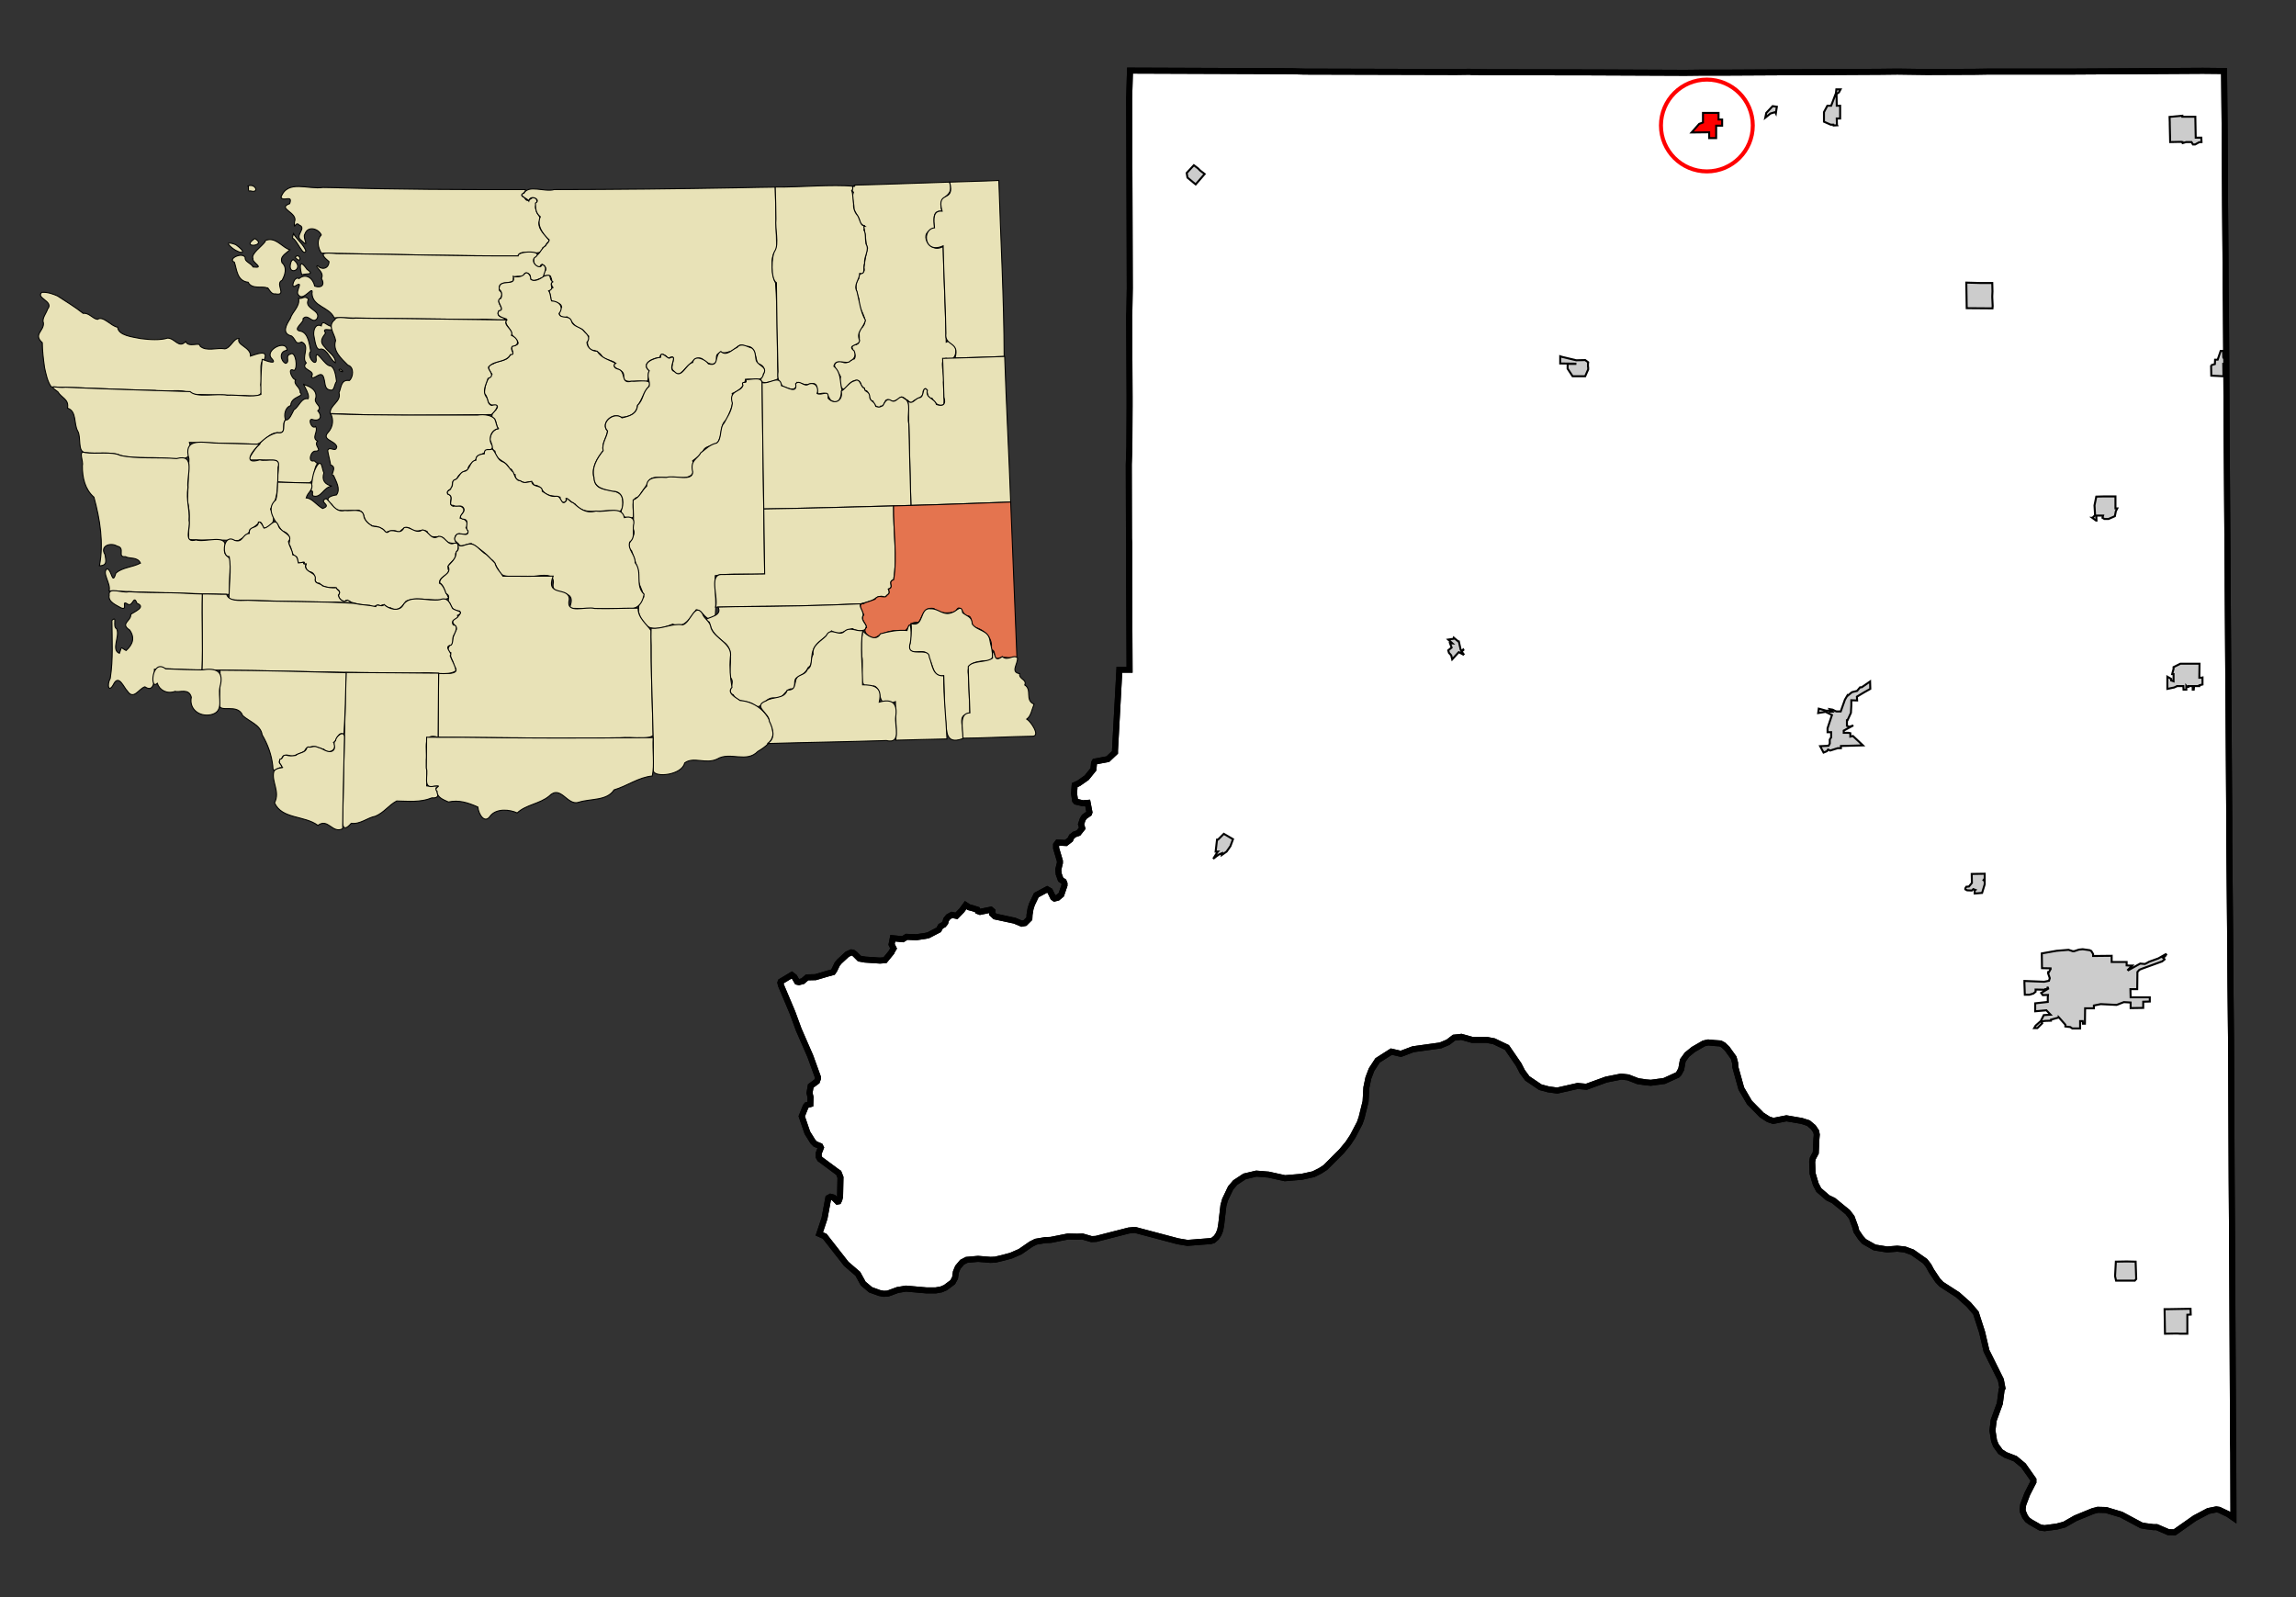 <?xml version="1.0" encoding="UTF-8" standalone="no"?>
<!-- Created with Arkyan's SVGCensus script -->
<svg
   xmlns:dc="http://purl.org/dc/elements/1.1/"
   xmlns:cc="http://web.resource.org/cc/"
   xmlns:rdf="http://www.w3.org/1999/02/22-rdf-syntax-ns#"
   xmlns:svg="http://www.w3.org/2000/svg"
   xmlns="http://www.w3.org/2000/svg"
   xmlns:sodipodi="http://sodipodi.sourceforge.net/DTD/sodipodi-0.dtd"
   xmlns:inkscape="http://www.inkscape.org/namespaces/inkscape"
   version="1.0"
   width="1150"
   height="800"
   id="svg4441"
   sodipodi:version="0.32"
   inkscape:version="0.45"
   sodipodi:docname="outputmap.svg"
   inkscape:output_extension="org.inkscape.output.svg.inkscape"
   sodipodi:docbase="C:\files\wikibot"
   sodipodi:modified="true">
  <rect width="100%" height="100%" fill="#333333" stroke="none"/>
  <defs
     id="defs4505" />
  <sodipodi:namedview
     inkscape:window-height="579"
     inkscape:window-width="748"
     inkscape:pageshadow="2"
     inkscape:pageopacity="0.0"
     guidetolerance="10.0"
     gridtolerance="10.0"
     objecttolerance="10.0"
     borderopacity="1.0"
     bordercolor="#666666"
     pagecolor="#ffffff"
     id="base"
     width="1150px"
     height="800px"
     inkscape:zoom="0.4725"
     inkscape:cx="575"
     inkscape:cy="400"
     inkscape:window-x="176"
     inkscape:window-y="162"
     inkscape:current-layer="svg4441" />
  <path
     id="075"
     style="fill:#ffffff;fill-opacity:1;fill-rule:evenodd;stroke:#000000;stroke-width:3px;stroke-linecap:butt;stroke-linejoin:miter;stroke-opacity:1"
     d="M 647.272,35.662 L 649.572,35.762 L 649.572,35.762 L 653.272,35.862 L 653.272,35.862 L 729.172,36.062 L 729.172,36.062 L 736.272,35.962 L 736.972,36.062 L 740.772,36.062 L 740.772,36.062 L 740.972,36.162 L 740.972,36.162 L 793.172,36.262 L 796.372,36.262 L 843.972,36.462 L 853.172,36.362 L 866.072,36.362 L 941.572,35.962 L 950.372,35.862 L 950.372,35.862 L 965.072,36.062 L 965.072,36.062 L 989.072,35.962 L 989.072,35.962 L 995.172,35.862 L 1003.672,35.862 L 1029.872,35.862 L 1035.072,35.862 L 1035.072,35.862 L 1102.972,35.462 L 1102.972,35.462 L 1103.472,35.462 L 1103.472,35.462 L 1113.972,35.562 L 1113.972,35.562 L 1114.272,64.862 L 1114.272,64.862 L 1114.372,84.162 L 1114.372,84.162 L 1114.472,102.762 L 1114.472,102.762 L 1114.672,126.262 L 1114.672,126.262 L 1114.772,144.262 L 1114.872,151.562 L 1115.072,181.262 L 1115.072,182.362 L 1115.272,219.062 L 1115.772,289.062 L 1115.772,292.562 L 1116.372,381.762 L 1116.572,411.162 L 1116.572,412.062 L 1116.572,412.062 L 1116.572,421.062 L 1116.572,421.062 L 1116.972,464.362 L 1117.172,493.162 L 1117.472,521.262 L 1117.772,590.362 L 1117.972,619.062 L 1118.472,719.862 L 1118.472,719.862 L 1118.472,721.862 L 1118.472,721.862 L 1118.572,727.762 L 1118.572,727.762 L 1118.672,757.462 L 1118.672,760.262 L 1118.672,760.262 L 1116.072,758.462 L 1111.472,756.262 L 1110.072,756.062 L 1106.072,756.862 L 1099.272,760.462 L 1089.172,767.562 L 1086.072,767.462 L 1080.272,764.962 L 1078.672,764.962 L 1078.672,764.962 L 1074.772,764.462 L 1074.772,764.462 L 1072.572,764.062 L 1062.472,758.662 L 1054.772,756.362 L 1050.672,756.262 L 1048.372,756.862 L 1039.572,760.462 L 1039.572,760.462 L 1033.972,763.662 L 1030.172,764.662 L 1030.172,764.662 L 1024.072,765.462 L 1021.872,765.162 L 1016.972,762.362 L 1015.472,761.262 L 1014.272,759.662 L 1013.172,757.062 L 1013.072,755.862 L 1013.372,753.662 L 1015.372,748.362 L 1017.772,743.662 L 1017.772,743.662 L 1018.472,742.362 L 1018.472,741.162 L 1013.472,734.062 L 1009.372,730.662 L 1004.472,728.762 L 1004.472,728.762 L 1001.972,727.162 L 999.672,723.962 L 998.772,721.662 L 997.972,716.562 L 998.572,711.462 L 1001.672,702.962 L 1002.572,696.062 L 1002.572,696.062 L 1002.972,695.362 L 1002.172,691.162 L 994.972,676.662 L 992.772,667.262 L 989.672,657.662 L 986.072,653.462 L 980.572,648.562 L 972.372,643.262 L 970.572,641.362 L 967.372,636.562 L 965.972,633.962 L 964.272,631.762 L 957.872,627.262 L 954.072,625.862 L 950.272,625.462 L 945.172,625.862 L 938.972,624.862 L 933.672,621.862 L 931.972,619.962 L 929.772,616.662 L 929.272,614.662 L 927.472,609.762 L 925.472,607.162 L 918.372,601.362 L 915.472,599.962 L 910.972,596.062 L 909.472,593.162 L 907.872,587.762 L 907.672,581.962 L 907.972,580.262 L 909.472,577.462 L 909.772,570.662 L 909.972,568.362 L 909.672,566.762 L 908.272,564.662 L 905.772,562.562 L 902.372,561.462 L 894.772,560.162 L 888.172,561.462 L 885.772,560.662 L 882.472,558.562 L 882.472,558.562 L 882.372,558.462 L 882.372,558.462 L 876.272,552.262 L 872.172,545.262 L 869.172,534.462 L 869.072,532.462 L 868.372,529.862 L 865.072,525.262 L 863.172,523.462 L 861.672,522.662 L 858.772,522.462 L 855.572,522.162 L 853.372,522.662 L 848.172,525.662 L 844.972,528.262 L 842.872,531.162 L 842.072,535.562 L 840.872,537.762 L 840.172,538.462 L 833.572,541.462 L 826.872,542.362 L 824.472,542.162 L 820.372,541.562 L 815.472,539.662 L 811.972,539.262 L 804.472,540.762 L 794.572,544.362 L 790.172,543.962 L 779.972,546.262 L 775.572,545.662 L 771.472,544.562 L 764.972,540.162 L 762.472,536.762 L 760.672,533.262 L 754.772,524.662 L 748.272,521.562 L 744.572,520.862 L 737.272,520.862 L 731.972,519.362 L 728.272,519.762 L 725.272,522.062 L 721.472,523.662 L 707.772,525.562 L 701.672,527.862 L 696.872,526.762 L 689.972,531.162 L 686.972,535.762 L 685.372,539.962 L 684.372,544.762 L 683.972,551.762 L 681.972,559.862 L 681.072,562.462 L 677.572,569.162 L 675.272,572.662 L 671.972,576.662 L 663.872,584.762 L 661.272,586.462 L 657.872,588.162 L 651.972,589.462 L 643.572,590.162 L 635.372,588.362 L 629.272,587.862 L 629.272,587.862 L 623.372,589.262 L 618.672,592.362 L 616.372,595.062 L 613.572,600.962 L 612.772,603.862 L 611.672,613.362 L 611.172,616.162 L 610.372,618.162 L 609.272,619.862 L 607.672,621.262 L 606.372,621.662 L 594.772,622.562 L 589.972,621.762 L 568.472,616.062 L 565.372,616.362 L 548.972,620.562 L 546.672,620.662 L 542.172,619.362 L 539.472,619.462 L 534.872,619.362 L 526.272,621.062 L 523.572,621.162 L 518.872,621.962 L 516.472,623.162 L 510.972,626.962 L 506.372,628.962 L 502.272,630.062 L 498.472,630.962 L 496.072,631.062 L 489.872,630.562 L 484.172,631.062 L 481.872,632.262 L 479.772,634.762 L 478.772,637.162 L 478.372,640.062 L 477.172,642.262 L 473.572,644.962 L 471.472,645.862 L 468.672,646.362 L 464.072,646.362 L 453.772,645.462 L 449.572,646.162 L 444.672,647.962 L 442.572,648.062 L 440.472,647.662 L 436.072,646.062 L 432.372,642.962 L 429.672,638.062 L 423.872,633.062 L 413.072,619.262 L 410.372,618.062 L 410.372,618.062 L 412.972,610.262 L 414.872,600.062 L 415.972,599.462 L 417.472,599.862 L 419.472,601.862 L 419.972,601.762 L 420.372,600.962 L 420.772,599.362 L 420.972,589.762 L 420.072,587.462 L 419.172,586.862 L 419.172,586.862 L 410.672,580.562 L 410.072,579.462 L 410.072,579.462 L 410.072,577.662 L 411.172,574.862 L 410.772,574.062 L 408.372,573.062 L 408.372,573.062 L 407.172,571.862 L 404.372,567.362 L 401.572,559.162 L 403.572,554.162 L 404.072,553.562 L 404.072,553.562 L 404.072,553.562 L 404.072,553.562 L 405.872,553.062 L 405.972,549.562 L 405.472,547.462 L 406.072,543.962 L 409.172,541.662 L 409.672,540.262 L 409.672,539.562 L 405.872,529.062 L 400.072,515.762 L 396.872,507.062 L 391.172,493.562 L 390.872,492.262 L 391.072,491.662 L 396.572,488.362 L 397.872,489.362 L 399.272,491.762 L 400.172,491.962 L 402.072,491.462 L 404.272,489.562 L 408.472,489.462 L 414.572,487.662 L 414.572,487.662 L 417.172,486.962 L 417.872,485.962 L 419.372,482.862 L 420.472,481.562 L 424.372,477.962 L 426.372,477.062 L 427.172,477.162 L 428.172,477.862 L 430.472,480.162 L 433.272,480.662 L 440.772,481.162 L 443.272,480.962 L 446.472,477.062 L 446.472,477.062 L 446.472,476.962 L 446.472,476.962 L 447.572,475.062 L 446.572,473.062 L 447.172,469.962 L 452.172,470.462 L 454.072,469.262 L 458.972,469.462 L 463.672,468.762 L 464.972,468.462 L 470.172,465.762 L 470.172,465.762 L 471.172,463.962 L 471.172,463.962 L 472.672,463.162 L 473.472,462.162 L 473.872,460.662 L 474.972,459.262 L 476.772,458.262 L 479.072,458.762 L 481.772,455.962 L 483.672,453.362 L 485.372,454.462 L 486.972,454.862 L 489.472,455.662 L 489.772,456.362 L 490.872,456.762 L 496.272,455.662 L 497.072,456.362 L 496.972,457.762 L 498.372,459.062 L 508.172,461.162 L 511.772,462.662 L 513.372,462.362 L 515.572,460.162 L 515.672,458.162 L 516.172,455.162 L 516.872,452.962 L 519.072,448.362 L 524.472,445.462 L 525.872,446.262 L 527.472,449.562 L 528.172,450.062 L 529.772,449.662 L 531.572,448.162 L 533.172,443.462 L 533.172,442.562 L 532.772,441.562 L 531.272,440.562 L 530.272,437.762 L 530.072,435.562 L 530.872,432.262 L 530.872,431.262 L 528.972,424.862 L 528.972,423.162 L 529.772,422.062 L 533.872,422.262 L 536.072,420.562 L 536.772,419.062 L 538.172,417.962 L 540.172,417.262 L 540.172,417.262 L 542.072,414.862 L 541.472,412.862 L 542.272,410.462 L 543.072,409.162 L 545.472,407.462 L 545.672,406.862 L 544.772,402.162 L 542.372,402.362 L 540.272,401.862 L 540.272,401.862 L 538.972,401.562 L 538.472,400.962 L 537.972,397.462 L 538.272,393.262 L 540.272,392.362 L 540.272,392.362 L 540.272,392.362 L 540.272,392.362 L 544.272,389.562 L 547.672,385.362 L 547.972,382.162 L 548.372,381.462 L 554.872,380.262 L 558.472,376.862 L 558.472,375.862 L 560.672,335.462 L 565.772,335.462 L 565.572,291.862 L 565.572,272.062 L 565.572,272.062 L 565.472,269.762 L 565.472,269.762 L 565.372,233.162 L 565.372,233.162 L 565.372,232.662 L 565.372,232.662 L 565.672,223.862 L 565.772,203.462 L 565.772,198.462 L 565.572,157.762 L 565.572,157.762 L 565.672,155.962 L 565.672,155.962 L 565.872,144.262 L 565.872,144.262 L 565.572,49.362 L 565.972,35.362 L 565.972,35.362 L 647.272,35.662 z " />
  <path
     id="56625"
     style="fill:#cccccc;fill-opacity:1;fill-rule:evenodd;stroke:#000000;stroke-width:1px;stroke-linecap:butt;stroke-linejoin:miter;stroke-opacity:1"
     d="M 1084.772,477.962 L 1084.972,478.162 L 1084.972,478.162 L 1084.372,479.062 L 1084.372,479.062 L 1083.272,479.662 L 1083.772,479.962 L 1083.772,479.962 L 1083.772,479.962 L 1083.772,479.962 L 1084.172,480.562 L 1082.972,481.562 L 1072.772,485.262 L 1071.572,485.762 L 1070.572,486.862 L 1070.472,495.462 L 1067.072,495.462 L 1067.172,499.562 L 1076.772,499.562 L 1076.772,501.662 L 1073.472,501.762 L 1073.472,504.862 L 1067.172,504.962 L 1067.172,502.162 L 1063.772,501.962 L 1060.172,503.362 L 1052.172,502.962 L 1048.772,503.662 L 1048.772,505.062 L 1044.372,505.062 L 1044.272,512.762 L 1043.272,512.762 L 1043.272,512.762 L 1043.172,511.462 L 1043.172,511.462 L 1042.772,511.462 L 1041.872,511.462 L 1041.872,515.162 L 1037.972,515.162 L 1036.972,514.462 L 1034.472,514.162 L 1034.472,513.362 L 1034.472,513.362 L 1034.472,513.262 L 1034.472,513.262 L 1031.272,509.662 L 1031.272,509.662 L 1031.172,509.562 L 1031.172,509.562 L 1031.172,509.662 L 1027.272,510.762 L 1027.272,511.262 L 1024.272,511.362 L 1022.472,511.662 L 1022.872,512.562 L 1020.472,514.962 L 1018.872,514.962 L 1019.572,513.762 L 1021.472,512.062 L 1021.472,512.062 L 1022.172,511.462 L 1023.672,508.462 L 1027.072,508.262 L 1024.972,506.062 L 1019.372,506.562 L 1019.372,502.562 L 1025.672,501.862 L 1025.672,499.662 L 1025.672,499.662 L 1025.772,498.362 L 1025.772,498.362 L 1023.172,498.462 L 1022.372,497.362 L 1025.872,495.262 L 1025.672,494.462 L 1025.672,494.462 L 1025.672,494.262 L 1025.672,494.262 L 1025.372,495.362 L 1024.372,495.462 L 1024.372,495.462 L 1024.272,495.662 L 1024.172,495.762 L 1024.172,495.762 L 1019.572,495.662 L 1019.572,496.762 L 1018.472,497.662 L 1016.472,498.262 L 1014.172,498.262 L 1013.972,492.462 L 1013.972,491.362 L 1023.872,491.762 L 1026.272,491.262 L 1026.672,489.962 L 1026.672,489.962 L 1025.772,487.362 L 1025.772,487.362 L 1025.872,487.062 L 1025.872,487.062 L 1026.072,487.262 L 1026.072,487.262 L 1027.272,485.062 L 1027.272,485.062 L 1027.572,485.062 L 1027.572,485.062 L 1022.772,484.962 L 1022.672,477.562 L 1030.072,476.262 L 1036.072,475.762 L 1038.172,476.462 L 1038.872,476.462 L 1041.272,475.662 L 1043.172,475.462 L 1046.672,475.962 L 1047.472,476.362 L 1048.372,477.862 L 1048.372,478.862 L 1057.672,478.762 L 1057.672,481.862 L 1065.172,481.862 L 1065.172,481.862 L 1065.172,483.562 L 1065.172,483.562 L 1066.572,483.662 L 1066.572,483.662 L 1067.972,483.662 L 1067.972,483.662 L 1065.872,485.762 L 1066.072,485.962 L 1071.972,482.662 L 1074.272,482.862 L 1074.972,482.562 L 1076.372,481.762 L 1081.072,480.062 L 1081.072,480.062 L 1084.372,478.162 L 1084.372,478.162 L 1084.772,477.962 z " />
  <path
     id="13785"
     style="fill:#cccccc;fill-opacity:1;fill-rule:evenodd;stroke:#000000;stroke-width:1px;stroke-linecap:butt;stroke-linejoin:miter;stroke-opacity:1"
     d="M 936.672,341.362 L 936.772,344.962 L 936.772,344.962 L 936.772,345.062 L 936.772,345.062 L 935.172,345.962 L 935.172,345.962 L 933.572,346.862 L 933.572,346.862 L 930.072,348.962 L 930.072,348.962 L 930.172,350.862 L 927.272,350.762 L 927.272,353.262 L 927.272,353.262 L 927.072,357.062 L 927.072,357.062 L 925.372,360.762 L 925.372,360.762 L 925.072,360.762 L 925.072,360.762 L 925.072,363.562 L 926.272,364.062 L 928.272,363.362 L 923.472,365.962 L 923.472,367.062 L 925.872,367.062 L 926.772,367.262 L 926.772,368.962 L 928.072,368.662 L 933.072,373.362 L 922.072,373.662 L 922.072,373.662 L 922.072,374.762 L 922.072,374.762 L 920.472,374.762 L 916.672,375.962 L 915.772,375.462 L 915.772,375.462 L 915.572,375.462 L 915.572,375.462 L 915.072,376.262 L 915.072,376.262 L 913.372,376.962 L 911.672,373.762 L 915.872,373.562 L 916.472,372.462 L 916.472,370.462 L 917.172,369.362 L 917.172,369.362 L 917.172,369.262 L 917.172,369.262 L 917.172,366.762 L 915.372,366.762 L 915.372,366.362 L 915.372,366.362 L 915.372,364.862 L 915.372,364.862 L 915.372,364.762 L 917.572,358.162 L 914.372,356.562 L 914.372,356.562 L 910.672,357.162 L 910.672,357.162 L 910.972,354.962 L 910.972,354.962 L 914.972,356.062 L 914.972,356.062 L 915.272,355.962 L 915.272,355.962 L 916.472,355.862 L 916.472,355.862 L 916.472,356.462 L 916.472,356.462 L 917.772,356.462 L 917.772,356.462 L 916.672,355.262 L 916.672,355.262 L 917.872,355.462 L 917.872,355.462 L 919.272,356.162 L 919.272,356.162 L 919.872,356.362 L 919.872,356.362 L 921.972,356.362 L 924.072,350.462 L 925.372,348.262 L 925.372,348.262 L 925.472,348.362 L 925.472,348.462 L 925.472,348.462 L 927.272,346.962 L 927.272,346.962 L 927.772,346.662 L 930.172,346.062 L 931.672,344.262 L 931.672,344.262 L 932.472,344.262 L 936.672,341.362 z " />
  <path
     id="59775"
     style="fill:#cccccc;fill-opacity:1;fill-rule:evenodd;stroke:#000000;stroke-width:1px;stroke-linecap:butt;stroke-linejoin:miter;stroke-opacity:1"
     d="M 921.872,44.762 L 921.072,46.262 L 921.072,46.262 L 919.872,47.062 L 919.972,52.962 L 921.672,52.962 L 921.672,59.362 L 921.672,59.362 L 920.872,59.362 L 920.872,59.362 L 919.972,59.362 L 919.972,59.362 L 920.072,62.562 L 920.072,62.562 L 920.172,62.762 L 920.172,62.762 L 918.372,62.862 L 918.372,62.862 L 918.272,62.462 L 918.272,62.462 L 918.272,62.462 L 918.272,62.462 L 916.972,62.462 L 913.572,60.962 L 913.572,56.162 L 915.272,52.962 L 915.772,52.962 L 915.772,52.962 L 917.172,52.962 L 917.172,52.962 L 919.572,46.662 L 919.572,46.662 L 919.772,44.762 L 919.772,44.762 L 921.872,44.762 z M 889.972,53.462 L 889.672,55.362 L 889.672,55.362 L 889.472,56.762 L 889.472,56.762 L 889.172,56.162 L 886.772,56.862 L 884.172,58.962 L 884.672,56.562 L 887.872,53.162 L 887.872,53.162 L 889.972,53.462 z " />
  <path
     id="52950"
     style="fill:#cccccc;fill-opacity:1;fill-rule:evenodd;stroke:#000000;stroke-width:1px;stroke-linecap:butt;stroke-linejoin:miter;stroke-opacity:1"
     d="M 1088.672,334.162 L 1092.072,332.462 L 1101.672,332.462 L 1101.572,339.462 L 1102.772,339.462 L 1102.772,339.462 L 1103.172,339.362 L 1103.172,339.362 L 1103.172,339.662 L 1103.172,339.662 L 1103.172,340.162 L 1103.172,340.162 L 1103.172,340.262 L 1103.172,340.262 L 1103.172,342.862 L 1103.172,342.862 L 1101.572,343.262 L 1101.572,343.262 L 1101.572,343.662 L 1098.772,343.662 L 1098.772,344.562 L 1098.772,344.562 L 1098.872,344.562 L 1098.872,344.562 L 1098.772,345.462 L 1098.772,345.462 L 1098.272,345.462 L 1098.272,345.462 L 1098.272,344.662 L 1098.272,344.662 L 1098.272,344.662 L 1098.272,344.662 L 1098.272,343.662 L 1098.272,343.662 L 1096.072,343.662 L 1096.072,343.662 L 1096.072,344.062 L 1096.072,344.062 L 1095.372,344.062 L 1095.372,344.062 L 1095.072,343.662 L 1095.072,345.462 L 1093.672,345.462 L 1093.572,343.662 L 1090.372,343.662 L 1090.372,343.662 L 1090.272,343.762 L 1090.272,343.762 L 1088.972,344.362 L 1085.572,345.062 L 1085.572,345.062 L 1085.572,338.962 L 1087.472,340.062 L 1087.472,340.862 L 1088.672,341.262 L 1088.672,337.662 L 1088.672,337.662 L 1087.972,337.662 L 1087.972,337.662 L 1088.672,335.062 L 1088.672,335.062 L 1088.672,334.162 z " />
  <path
     id="70560"
     style="fill:#cccccc;fill-opacity:1;fill-rule:evenodd;stroke:#000000;stroke-width:1px;stroke-linecap:butt;stroke-linejoin:miter;stroke-opacity:1"
     d="M 1093.072,58.462 L 1099.572,58.462 L 1099.772,68.962 L 1102.572,68.962 L 1102.672,71.162 L 1102.672,71.162 L 1102.572,71.162 L 1102.572,71.162 L 1101.472,71.262 L 1099.472,72.362 L 1098.372,72.362 L 1098.372,72.362 L 1097.672,71.162 L 1097.672,71.162 L 1095.072,71.162 L 1095.072,71.162 L 1094.972,71.162 L 1094.972,71.162 L 1093.272,71.662 L 1093.272,71.662 L 1093.172,71.162 L 1093.172,71.162 L 1092.772,71.162 L 1092.772,71.162 L 1092.672,71.062 L 1092.672,71.062 L 1091.572,71.062 L 1091.572,71.062 L 1086.972,71.162 L 1086.972,71.162 L 1086.772,62.162 L 1086.772,62.162 L 1086.772,61.262 L 1086.772,61.262 L 1086.672,58.562 L 1086.672,58.562 L 1093.072,57.962 L 1093.072,57.962 L 1093.072,58.462 z " />
  <path
     id="42275"
     style="fill:#ff0000;fill-opacity:1;fill-rule:evenodd;stroke:#000000;stroke-width:1px;stroke-linecap:butt;stroke-linejoin:miter;stroke-opacity:1"
     d="M 860.772,57.362 L 860.772,59.862 L 862.572,59.862 L 862.572,62.962 L 859.572,62.962 L 859.572,69.162 L 856.072,69.162 L 856.072,66.262 L 847.272,66.362 L 851.072,62.062 L 852.972,61.362 L 852.972,56.562 L 860.772,56.562 L 860.772,57.362 z " />
  <path
     id="50325"
     style="fill:#cccccc;fill-opacity:1;fill-rule:evenodd;stroke:#000000;stroke-width:1px;stroke-linecap:butt;stroke-linejoin:miter;stroke-opacity:1"
     d="M 997.872,148.262 L 997.872,148.662 L 997.872,148.662 L 997.872,148.962 L 997.872,148.962 L 998.072,153.262 L 997.972,154.462 L 985.072,154.362 L 984.872,141.562 L 991.972,141.762 L 997.872,141.762 L 997.972,145.962 L 997.972,145.962 L 997.872,148.262 z " />
  <path
     id="73360"
     style="fill:#cccccc;fill-opacity:1;fill-rule:evenodd;stroke:#000000;stroke-width:1px;stroke-linecap:butt;stroke-linejoin:miter;stroke-opacity:1"
     d="M 1091.872,668.062 L 1090.572,667.962 L 1089.872,667.962 L 1089.872,667.962 L 1084.372,668.062 L 1084.172,655.762 L 1085.872,655.762 L 1097.172,655.562 L 1097.272,658.462 L 1095.572,658.562 L 1095.572,668.062 L 1091.872,668.062 z " />
  <path
     id="26140"
     style="fill:#cccccc;fill-opacity:1;fill-rule:evenodd;stroke:#000000;stroke-width:1px;stroke-linecap:butt;stroke-linejoin:miter;stroke-opacity:1"
     d="M 1059.572,254.662 L 1060.472,254.662 L 1060.472,254.662 L 1059.772,256.062 L 1059.272,258.562 L 1056.072,259.962 L 1054.072,259.962 L 1053.072,259.362 L 1053.072,259.362 L 1053.372,258.262 L 1053.372,258.262 L 1049.972,258.262 L 1050.072,260.762 L 1050.072,260.762 L 1049.872,260.762 L 1049.872,260.762 L 1047.972,259.362 L 1047.972,259.362 L 1048.072,259.362 L 1048.072,259.362 L 1049.372,258.062 L 1049.072,253.162 L 1049.972,248.762 L 1053.472,248.662 L 1059.572,248.662 L 1059.572,254.662 z " />
  <path
     id="60860"
     style="fill:#cccccc;fill-opacity:1;fill-rule:evenodd;stroke:#000000;stroke-width:1px;stroke-linecap:butt;stroke-linejoin:miter;stroke-opacity:1"
     d="M 795.372,182.262 L 795.372,183.562 L 795.372,183.562 L 795.472,184.062 L 795.472,184.062 L 795.472,184.462 L 795.472,184.462 L 795.472,185.062 L 793.972,188.462 L 787.672,188.462 L 785.172,184.662 L 785.172,182.262 L 789.072,182.262 L 789.072,182.262 L 789.072,182.162 L 789.072,182.162 L 781.472,182.062 L 781.472,178.462 L 782.372,178.762 L 789.472,180.462 L 793.972,180.362 L 795.472,181.462 L 795.372,182.262 z " />
  <path
     id="36850"
     style="fill:#cccccc;fill-opacity:1;fill-rule:evenodd;stroke:#000000;stroke-width:1px;stroke-linecap:butt;stroke-linejoin:miter;stroke-opacity:1"
     d="M 609.572,420.562 L 610.072,420.562 L 610.072,420.562 L 612.972,417.662 L 617.572,420.362 L 616.272,423.862 L 614.372,426.562 L 611.972,428.262 L 611.972,428.262 L 612.072,427.362 L 612.072,427.362 L 610.472,428.062 L 610.472,428.062 L 609.072,429.062 L 609.072,429.062 L 607.672,430.162 L 607.672,430.162 L 609.872,426.662 L 609.872,426.662 L 609.972,426.562 L 609.972,426.562 L 608.872,426.562 L 609.572,420.562 z " />
  <path
     id="23340"
     style="fill:#cccccc;fill-opacity:1;fill-rule:evenodd;stroke:#000000;stroke-width:1px;stroke-linecap:butt;stroke-linejoin:miter;stroke-opacity:1"
     d="M 1113.572,178.962 L 1115.072,181.262 L 1115.072,181.262 L 1115.072,182.362 L 1115.072,182.362 L 1113.572,182.262 L 1113.672,188.462 L 1107.572,188.162 L 1107.472,182.962 L 1107.472,182.962 L 1107.372,182.862 L 1107.372,182.862 L 1107.472,182.962 L 1107.472,182.962 L 1109.372,182.362 L 1109.372,182.362 L 1109.372,182.362 L 1109.372,182.362 L 1109.472,180.162 L 1109.472,180.162 L 1110.772,180.162 L 1110.772,180.162 L 1112.272,175.762 L 1113.472,175.762 L 1113.572,178.662 L 1113.572,178.662 L 1113.572,178.962 z " />
  <path
     id="13890"
     style="fill:#cccccc;fill-opacity:1;fill-rule:evenodd;stroke:#000000;stroke-width:1px;stroke-linecap:butt;stroke-linejoin:miter;stroke-opacity:1"
     d="M 1065.172,631.862 L 1069.672,631.962 L 1069.972,640.662 L 1069.272,641.462 L 1059.872,641.462 L 1059.372,639.262 L 1059.772,631.962 L 1065.172,631.862 z " />
  <path
     id="01010"
     style="fill:#cccccc;fill-opacity:1;fill-rule:evenodd;stroke:#000000;stroke-width:1px;stroke-linecap:butt;stroke-linejoin:miter;stroke-opacity:1"
     d="M 993.472,440.862 L 993.972,441.262 L 993.972,441.262 L 994.072,441.162 L 994.072,441.162 L 994.072,442.962 L 992.772,447.262 L 989.072,447.562 L 989.072,445.962 L 989.372,445.762 L 989.372,445.762 L 988.372,445.362 L 988.372,445.362 L 987.672,446.062 L 987.672,446.062 L 985.272,445.962 L 984.372,445.462 L 984.372,444.962 L 984.872,444.162 L 986.172,444.062 L 987.672,442.262 L 987.572,437.762 L 994.072,437.662 L 994.072,440.062 L 994.072,440.062 L 993.472,440.862 z " />
  <path
     id="38215"
     style="fill:#cccccc;fill-opacity:1;fill-rule:evenodd;stroke:#000000;stroke-width:1px;stroke-linecap:butt;stroke-linejoin:miter;stroke-opacity:1"
     d="M 601.172,85.462 L 603.372,87.162 L 598.872,92.362 L 594.772,88.962 L 594.372,86.662 L 597.972,82.762 L 600.072,84.362 L 600.072,84.362 L 601.172,85.462 z " />
  <path
     id="21730"
     style="fill:#cccccc;fill-opacity:1;fill-rule:evenodd;stroke:#000000;stroke-width:1px;stroke-linecap:butt;stroke-linejoin:miter;stroke-opacity:1"
     d="M 728.072,319.962 L 728.172,319.462 L 728.172,319.462 L 730.372,321.262 L 730.372,321.262 L 730.672,321.262 L 730.672,321.262 L 731.572,325.262 L 731.572,325.262 L 731.472,325.062 L 731.472,325.062 L 731.972,326.162 L 731.972,326.162 L 732.872,325.362 L 732.872,325.362 L 732.972,325.562 L 732.072,326.362 L 733.072,327.662 L 732.872,327.862 L 730.672,326.662 L 730.272,327.062 L 730.272,327.062 L 727.372,330.262 L 727.372,330.262 L 726.872,328.262 L 726.872,328.262 L 726.172,327.462 L 726.172,327.462 L 725.772,327.062 L 725.372,325.762 L 727.072,324.362 L 726.272,322.162 L 726.272,322.162 L 727.472,322.262 L 727.472,322.262 L 725.372,320.362 L 725.372,320.362 L 728.072,319.962 z " />
  <path
     id="path4460"
     style="fill:none;fill-opacity:1;fill-rule:evenodd;stroke:#000000;stroke-width:3px;stroke-linecap:butt;stroke-linejoin:miter;stroke-opacity:1"
     d="M 647.272,35.662 L 649.572,35.762 L 649.572,35.762 L 653.272,35.862 L 653.272,35.862 L 729.172,36.062 L 729.172,36.062 L 736.272,35.962 L 736.972,36.062 L 740.772,36.062 L 740.772,36.062 L 740.972,36.162 L 740.972,36.162 L 793.172,36.262 L 796.372,36.262 L 843.972,36.462 L 853.172,36.362 L 866.072,36.362 L 941.572,35.962 L 950.372,35.862 L 950.372,35.862 L 965.072,36.062 L 965.072,36.062 L 989.072,35.962 L 989.072,35.962 L 995.172,35.862 L 1003.672,35.862 L 1029.872,35.862 L 1035.072,35.862 L 1035.072,35.862 L 1102.972,35.462 L 1102.972,35.462 L 1103.472,35.462 L 1103.472,35.462 L 1113.972,35.562 L 1113.972,35.562 L 1114.272,64.862 L 1114.272,64.862 L 1114.372,84.162 L 1114.372,84.162 L 1114.472,102.762 L 1114.472,102.762 L 1114.672,126.262 L 1114.672,126.262 L 1114.772,144.262 L 1114.872,151.562 L 1115.072,181.262 L 1115.072,182.362 L 1115.272,219.062 L 1115.772,289.062 L 1115.772,292.562 L 1116.372,381.762 L 1116.572,411.162 L 1116.572,412.062 L 1116.572,412.062 L 1116.572,421.062 L 1116.572,421.062 L 1116.972,464.362 L 1117.172,493.162 L 1117.472,521.262 L 1117.772,590.362 L 1117.972,619.062 L 1118.472,719.862 L 1118.472,719.862 L 1118.472,721.862 L 1118.472,721.862 L 1118.572,727.762 L 1118.572,727.762 L 1118.672,757.462 L 1118.672,760.262 L 1118.672,760.262 L 1116.072,758.462 L 1111.472,756.262 L 1110.072,756.062 L 1106.072,756.862 L 1099.272,760.462 L 1089.172,767.562 L 1086.072,767.462 L 1080.272,764.962 L 1078.672,764.962 L 1078.672,764.962 L 1074.772,764.462 L 1074.772,764.462 L 1072.572,764.062 L 1062.472,758.662 L 1054.772,756.362 L 1050.672,756.262 L 1048.372,756.862 L 1039.572,760.462 L 1039.572,760.462 L 1033.972,763.662 L 1030.172,764.662 L 1030.172,764.662 L 1024.072,765.462 L 1021.872,765.162 L 1016.972,762.362 L 1015.472,761.262 L 1014.272,759.662 L 1013.172,757.062 L 1013.072,755.862 L 1013.372,753.662 L 1015.372,748.362 L 1017.772,743.662 L 1017.772,743.662 L 1018.472,742.362 L 1018.472,741.162 L 1013.472,734.062 L 1009.372,730.662 L 1004.472,728.762 L 1004.472,728.762 L 1001.972,727.162 L 999.672,723.962 L 998.772,721.662 L 997.972,716.562 L 998.572,711.462 L 1001.672,702.962 L 1002.572,696.062 L 1002.572,696.062 L 1002.972,695.362 L 1002.172,691.162 L 994.972,676.662 L 992.772,667.262 L 989.672,657.662 L 986.072,653.462 L 980.572,648.562 L 972.372,643.262 L 970.572,641.362 L 967.372,636.562 L 965.972,633.962 L 964.272,631.762 L 957.872,627.262 L 954.072,625.862 L 950.272,625.462 L 945.172,625.862 L 938.972,624.862 L 933.672,621.862 L 931.972,619.962 L 929.772,616.662 L 929.272,614.662 L 927.472,609.762 L 925.472,607.162 L 918.372,601.362 L 915.472,599.962 L 910.972,596.062 L 909.472,593.162 L 907.872,587.762 L 907.672,581.962 L 907.972,580.262 L 909.472,577.462 L 909.772,570.662 L 909.972,568.362 L 909.672,566.762 L 908.272,564.662 L 905.772,562.562 L 902.372,561.462 L 894.772,560.162 L 888.172,561.462 L 885.772,560.662 L 882.472,558.562 L 882.472,558.562 L 882.372,558.462 L 882.372,558.462 L 876.272,552.262 L 872.172,545.262 L 869.172,534.462 L 869.072,532.462 L 868.372,529.862 L 865.072,525.262 L 863.172,523.462 L 861.672,522.662 L 858.772,522.462 L 855.572,522.162 L 853.372,522.662 L 848.172,525.662 L 844.972,528.262 L 842.872,531.162 L 842.072,535.562 L 840.872,537.762 L 840.172,538.462 L 833.572,541.462 L 826.872,542.362 L 824.472,542.162 L 820.372,541.562 L 815.472,539.662 L 811.972,539.262 L 804.472,540.762 L 794.572,544.362 L 790.172,543.962 L 779.972,546.262 L 775.572,545.662 L 771.472,544.562 L 764.972,540.162 L 762.472,536.762 L 760.672,533.262 L 754.772,524.662 L 748.272,521.562 L 744.572,520.862 L 737.272,520.862 L 731.972,519.362 L 728.272,519.762 L 725.272,522.062 L 721.472,523.662 L 707.772,525.562 L 701.672,527.862 L 696.872,526.762 L 689.972,531.162 L 686.972,535.762 L 685.372,539.962 L 684.372,544.762 L 683.972,551.762 L 681.972,559.862 L 681.072,562.462 L 677.572,569.162 L 675.272,572.662 L 671.972,576.662 L 663.872,584.762 L 661.272,586.462 L 657.872,588.162 L 651.972,589.462 L 643.572,590.162 L 635.372,588.362 L 629.272,587.862 L 629.272,587.862 L 623.372,589.262 L 618.672,592.362 L 616.372,595.062 L 613.572,600.962 L 612.772,603.862 L 611.672,613.362 L 611.172,616.162 L 610.372,618.162 L 609.272,619.862 L 607.672,621.262 L 606.372,621.662 L 594.772,622.562 L 589.972,621.762 L 568.472,616.062 L 565.372,616.362 L 548.972,620.562 L 546.672,620.662 L 542.172,619.362 L 539.472,619.462 L 534.872,619.362 L 526.272,621.062 L 523.572,621.162 L 518.872,621.962 L 516.472,623.162 L 510.972,626.962 L 506.372,628.962 L 502.272,630.062 L 498.472,630.962 L 496.072,631.062 L 489.872,630.562 L 484.172,631.062 L 481.872,632.262 L 479.772,634.762 L 478.772,637.162 L 478.372,640.062 L 477.172,642.262 L 473.572,644.962 L 471.472,645.862 L 468.672,646.362 L 464.072,646.362 L 453.772,645.462 L 449.572,646.162 L 444.672,647.962 L 442.572,648.062 L 440.472,647.662 L 436.072,646.062 L 432.372,642.962 L 429.672,638.062 L 423.872,633.062 L 413.072,619.262 L 410.372,618.062 L 410.372,618.062 L 412.972,610.262 L 414.872,600.062 L 415.972,599.462 L 417.472,599.862 L 419.472,601.862 L 419.972,601.762 L 420.372,600.962 L 420.772,599.362 L 420.972,589.762 L 420.072,587.462 L 419.172,586.862 L 419.172,586.862 L 410.672,580.562 L 410.072,579.462 L 410.072,579.462 L 410.072,577.662 L 411.172,574.862 L 410.772,574.062 L 408.372,573.062 L 408.372,573.062 L 407.172,571.862 L 404.372,567.362 L 401.572,559.162 L 403.572,554.162 L 404.072,553.562 L 404.072,553.562 L 404.072,553.562 L 404.072,553.562 L 405.872,553.062 L 405.972,549.562 L 405.472,547.462 L 406.072,543.962 L 409.172,541.662 L 409.672,540.262 L 409.672,539.562 L 405.872,529.062 L 400.072,515.762 L 396.872,507.062 L 391.172,493.562 L 390.872,492.262 L 391.072,491.662 L 396.572,488.362 L 397.872,489.362 L 399.272,491.762 L 400.172,491.962 L 402.072,491.462 L 404.272,489.562 L 408.472,489.462 L 414.572,487.662 L 414.572,487.662 L 417.172,486.962 L 417.872,485.962 L 419.372,482.862 L 420.472,481.562 L 424.372,477.962 L 426.372,477.062 L 427.172,477.162 L 428.172,477.862 L 430.472,480.162 L 433.272,480.662 L 440.772,481.162 L 443.272,480.962 L 446.472,477.062 L 446.472,477.062 L 446.472,476.962 L 446.472,476.962 L 447.572,475.062 L 446.572,473.062 L 447.172,469.962 L 452.172,470.462 L 454.072,469.262 L 458.972,469.462 L 463.672,468.762 L 464.972,468.462 L 470.172,465.762 L 470.172,465.762 L 471.172,463.962 L 471.172,463.962 L 472.672,463.162 L 473.472,462.162 L 473.872,460.662 L 474.972,459.262 L 476.772,458.262 L 479.072,458.762 L 481.772,455.962 L 483.672,453.362 L 485.372,454.462 L 486.972,454.862 L 489.472,455.662 L 489.772,456.362 L 490.872,456.762 L 496.272,455.662 L 497.072,456.362 L 496.972,457.762 L 498.372,459.062 L 508.172,461.162 L 511.772,462.662 L 513.372,462.362 L 515.572,460.162 L 515.672,458.162 L 516.172,455.162 L 516.872,452.962 L 519.072,448.362 L 524.472,445.462 L 525.872,446.262 L 527.472,449.562 L 528.172,450.062 L 529.772,449.662 L 531.572,448.162 L 533.172,443.462 L 533.172,442.562 L 532.772,441.562 L 531.272,440.562 L 530.272,437.762 L 530.072,435.562 L 530.872,432.262 L 530.872,431.262 L 528.972,424.862 L 528.972,423.162 L 529.772,422.062 L 533.872,422.262 L 536.072,420.562 L 536.772,419.062 L 538.172,417.962 L 540.172,417.262 L 540.172,417.262 L 542.072,414.862 L 541.472,412.862 L 542.272,410.462 L 543.072,409.162 L 545.472,407.462 L 545.672,406.862 L 544.772,402.162 L 542.372,402.362 L 540.272,401.862 L 540.272,401.862 L 538.972,401.562 L 538.472,400.962 L 537.972,397.462 L 538.272,393.262 L 540.272,392.362 L 540.272,392.362 L 540.272,392.362 L 540.272,392.362 L 544.272,389.562 L 547.672,385.362 L 547.972,382.162 L 548.372,381.462 L 554.872,380.262 L 558.472,376.862 L 558.472,375.862 L 560.672,335.462 L 565.772,335.462 L 565.572,291.862 L 565.572,272.062 L 565.572,272.062 L 565.472,269.762 L 565.472,269.762 L 565.372,233.162 L 565.372,233.162 L 565.372,232.662 L 565.372,232.662 L 565.672,223.862 L 565.772,203.462 L 565.772,198.462 L 565.572,157.762 L 565.572,157.762 L 565.672,155.962 L 565.672,155.962 L 565.872,144.262 L 565.872,144.262 L 565.572,49.362 L 565.972,35.362 L 565.972,35.362 L 647.272,35.662 z " />
  <g
     id="g4462"
     transform="translate(19.019,90.328)">
    <path
       id="073"       style="opacity:1;color:#000000;fill:#e8e2b7;fill-opacity:1;fill-rule:evenodd;stroke:#000000;stroke-width:0.5;stroke-linecap:butt;stroke-linejoin:miter;marker:none;marker-start:none;marker-mid:none;marker-end:none;stroke-miterlimit:4;stroke-dasharray:none;stroke-dashoffset:0;stroke-opacity:1;visibility:visible;display:inline;overflow:visible;enable-background:accumulate"
       d="M 147.678,3.661 C 179.863,4.594 212.03,4.671 244.204,4.657 C 244.281,6.492 240.377,7.35 243.679,8.599 C 245.615,12.667 247.207,6.778 249.527,9.263 C 250.841,11.222 248.079,12.772 249.677,14.983 C 249.301,16.838 253.033,18.453 250.941,20.991 C 250.544,25.324 254.848,27.63 256.253,30.513 C 254.329,31.41 254.86,32.796 252.826,33.812 C 252.477,39.319 241.548,33.528 240.498,37.861 C 207.648,37.896 174.701,37.023 141.937,36.479 C 140.117,33.531 139.537,29.891 141.884,27.343 C 140.71,24.433 135.252,22.327 133.626,27.043 C 132.411,28.834 136.551,34.565 131.858,30.02 C 128.293,27.633 134.941,23.93 130.777,22.362 C 128.881,20.084 128.138,25.981 128.49,20.798 C 130.474,16.05 119.347,14.136 126.075,11.673 C 127.785,6.857 122.802,11.004 121.715,8.47 C 124.976,-0.506 135.262,4.728 142.751,3.576 C 144.393,3.62 146.036,3.636 147.678,3.661 z M 105.189,2.826 C 108.94,1.346 111.149,6.657 106.453,5.289 C 104.745,5.841 105.861,3.6 105.189,2.826 z M 128.003,26.743 C 129.822,29.828 132.967,32.04 134.2,35.355 C 132.989,38.754 129.42,29.24 127.553,29.056 C 127.387,28.245 127.84,27.47 128.003,26.743 z "
 />    <path
       id="065"       style="opacity:1;color:#000000;fill:#e8e2b7;fill-opacity:1;fill-rule:evenodd;stroke:#000000;stroke-width:0.5;stroke-linecap:butt;stroke-linejoin:miter;marker:none;marker-start:none;marker-mid:none;marker-end:none;stroke-miterlimit:4;stroke-dasharray:none;stroke-dashoffset:0;stroke-opacity:1;visibility:visible;display:inline;overflow:visible;enable-background:accumulate"
       d="M 409.01,2.397 C 424.88,2.038 440.733,1.348 456.62,0.887 C 459.383,9.537 449.856,6.73 452.849,15.507 C 447.398,14.743 449.009,20.648 449.122,24.986 C 440.374,24.668 446.049,37.46 453.385,33.127 C 453.787,49.142 454.563,65.12 454.906,81.047 C 460.868,77.822 461.826,92.585 454.817,89.126 C 451.063,89.972 454.449,97.527 453.53,101.101 C 453.574,104.707 453.944,109.413 453.792,112.408 C 450.924,113.515 449.156,111.445 447.772,109.109 C 444.273,110.276 446.272,101.042 443.36,105.606 C 443.893,109.143 439.461,109.266 438.015,110.972 C 436.641,112.949 432.934,106.165 431.481,109.387 C 429.621,110.348 428.041,111.251 425.773,109.848 C 423.583,109.661 424.394,113.531 422.099,113.082 C 421.267,114.836 418.256,112.316 418.221,110.598 C 415.771,110.489 416.834,104.976 414.044,105.231 C 414.118,103.435 412.372,103.899 412.084,101.686 C 410.829,98.951 407.576,100.408 405.947,102.457 C 403.167,107.554 400.818,102.417 402.016,98.344 C 400.649,95.65 395.946,91.577 401.962,90.483 C 405.464,92.935 406.784,89.586 408.935,89.412 C 410.489,86.669 406.42,84.417 408.282,82.428 C 414.271,82.877 409.004,75.161 412.952,73.506 C 416.77,69.184 410.357,64.757 411.281,59.871 C 410.174,56.267 408.482,52.363 411.109,49.155 C 410.421,45.594 414.815,47.397 413.691,43.773 C 414.162,40.127 414.718,36.868 415.533,33.887 C 414.141,31.484 414.953,27.563 413.862,25.833 C 414.676,25.243 412.577,22.95 414.205,23.026 C 413.411,22.51 411.486,22.019 411.356,19.449 C 410.37,17.413 409.368,16.159 408.678,14.415 C 408.998,11.313 407.257,9.151 408.45,5.943 C 407.05,5.034 408.433,2.8 408.293,2.697 C 408.606,3.211 409.48,3.027 409.01,2.397 z "
 />    <path
       id="047"       style="opacity:1;color:#000000;fill:#e8e2b7;fill-opacity:1;fill-rule:evenodd;stroke:#000000;stroke-width:0.5;stroke-linecap:butt;stroke-linejoin:miter;marker:none;marker-start:none;marker-mid:none;marker-end:none;stroke-miterlimit:4;stroke-dasharray:none;stroke-dashoffset:0;stroke-opacity:1;visibility:visible;display:inline;overflow:visible;enable-background:accumulate"
       d="M 350.947,3.726 C 357.059,3.633 363.213,3.443 369.295,3.404 C 369.598,14.046 369.707,24.695 370.034,35.333 C 366.209,36.435 367.704,48.915 369.427,51.298 C 370.591,66.403 370.054,83.444 370.719,99.276 C 369.238,100.832 359.609,103.428 362.686,98.195 C 364.731,95.645 363.967,92.548 360.458,91.822 C 359.162,88.477 359.25,82.033 354.139,83.349 C 351.289,80.372 348.993,85.943 345.999,85.866 C 343.602,87.263 338.748,84.623 340.022,90.461 C 338.725,93.693 334.099,91.228 332.535,89.283 C 328.862,88.139 328.322,90.893 325.777,92.678 C 323.53,94.511 321.181,99.471 318.322,95.388 C 315.689,93.903 321.276,86.119 315.612,89.176 C 314.723,87.596 311.517,85.799 311.585,88.812 C 308.436,88.771 301.725,91.722 306.165,95.388 C 305.006,98.794 307.098,102.026 301.817,100.594 C 298.798,100.305 292.989,102.049 293.323,98.237 C 293.909,94.389 288.233,95.163 288.45,92.121 C 291.284,91.125 283.931,89.688 282.934,88.812 C 281.777,86.476 279.402,84.907 277.182,85.138 C 274.782,83.379 274.881,80.725 275.833,78.069 C 273.715,76.582 273.872,74.769 270.756,73.913 C 268.205,72.771 266.998,69.868 264.972,68.365 C 261.534,69.814 259.526,66.018 262.316,63.545 C 261.983,60.28 256.097,61.778 256.832,58.811 C 256.776,56.372 254.599,55.12 257.935,53.702 C 256.265,51.657 258.154,50.925 256.821,48.432 C 256.98,46.498 251.292,49.655 253.661,45.658 C 255.925,44.336 252.03,40.203 251.466,43.388 C 247.88,43.882 247.027,37.795 250.373,37.143 C 251.863,35.876 252.476,33.705 254.25,32.805 C 254.324,31.991 257.204,30.05 255.514,29.346 C 252.696,26.403 249.706,22.689 251.594,18.239 C 249.256,16.248 249.27,14.332 249.173,11.416 C 252.325,9.727 246.596,6.801 245.864,10.291 C 245.418,9.309 240.057,7.342 243.411,6.468 C 245.642,2.091 253.877,5.983 258.533,4.638 C 289.342,4.608 320.144,4.275 350.947,3.726 z "
 />    <path
       id="019"       style="opacity:1;color:#000000;fill:#e8e2b7;fill-opacity:1;fill-rule:evenodd;stroke:#000000;stroke-width:0.5;stroke-linecap:butt;stroke-linejoin:miter;marker:none;marker-start:none;marker-mid:none;marker-end:none;stroke-miterlimit:4;stroke-dasharray:none;stroke-dashoffset:0;stroke-opacity:1;visibility:visible;display:inline;overflow:visible;enable-background:accumulate"
       d="M 369.273,3.372 C 382.279,3.479 397.121,1.948 408.989,2.976 C 406.678,2.218 409.133,3.776 407.554,5.172 C 408.306,6.575 408.168,10.215 408.528,11.919 C 408.302,14.266 409.37,16.445 410.703,17.939 C 411.769,19.967 412.103,23.339 414.205,22.609 C 413.142,23.035 414.153,23.993 413.648,24.826 C 414.742,26.381 414.247,28.915 414.73,31.852 C 416.702,34.954 413.66,37.91 414.044,41.599 C 413.007,43.478 414.875,47.345 411.602,46.611 C 411.378,49.987 408.342,52.355 410.231,55.716 C 411.426,60.462 411.896,65.702 414.462,70.079 C 413.484,74.173 409.716,75.659 411.506,80.2 C 411.58,82.989 404.759,82.214 408.796,85.417 C 410.006,88.203 408.39,89.774 407.093,90.269 C 405.344,92.936 399.603,88.419 398.632,93.128 C 402.507,96.407 401.553,100.732 402.712,105.114 C 402.186,108.277 401.562,113.017 397.014,110.148 C 395.037,107.002 395.159,105.955 391.046,107.038 C 389.022,105.968 391.857,101.302 387.267,101.783 C 384.518,103.043 382.715,101.726 380.123,101.204 C 379.896,106.074 376.849,104.649 373.172,103.336 C 370.859,100.664 370.242,99.373 370.666,95.902 C 370.261,81.035 370.028,66.164 369.862,51.292 C 366.93,49.57 367.309,37.916 369.083,35.376 C 371.26,31.874 369.117,24.421 369.627,19.374 C 369.588,14.041 369.476,8.692 369.273,3.372 z "
 />    <path
       id="051"       style="opacity:1;color:#000000;fill:#e8e2b7;fill-opacity:1;fill-rule:evenodd;stroke:#000000;stroke-width:0.5;stroke-linecap:butt;stroke-linejoin:miter;marker:none;marker-start:none;marker-mid:none;marker-end:none;stroke-miterlimit:4;stroke-dasharray:none;stroke-dashoffset:0;stroke-opacity:1;visibility:visible;display:inline;overflow:visible;enable-background:accumulate"
       d="M 456.62,0.887 C 464.841,0.584 473.043,0.467 481.265,0.062 C 482.184,29.325 483.868,59.399 483.932,88.233 C 475.724,88.562 467.523,88.814 459.308,89.015 C 461.934,80.465 453.861,83.285 454.757,76.634 C 454.54,62.14 453.671,47.429 453.374,32.816 C 443.8,37.237 442.516,24.401 449.05,23.796 C 448.635,19.462 448.114,15.006 452.849,15.443 C 449.701,4.47 459.563,11.735 456.62,0.887 z "
 />    <path
       id="055"       style="opacity:1;color:#000000;fill:#e8e2b7;fill-opacity:1;fill-rule:evenodd;stroke:#000000;stroke-width:0.5;stroke-linecap:butt;stroke-linejoin:miter;marker:none;marker-start:none;marker-mid:none;marker-end:none;stroke-miterlimit:4;stroke-dasharray:none;stroke-dashoffset:0;stroke-opacity:1;visibility:visible;display:inline;overflow:visible;enable-background:accumulate"
       d="M 108.616,29.153 C 115.364,32.946 100.757,34.32 108.616,29.153 z M 116.039,29.656 C 120.117,29.66 122.591,33.658 126.182,34.83 C 123.855,36.954 121.016,38.141 122.262,41.31 C 125.104,43.791 123.559,47.747 122.262,50.082 C 118.481,51.7 125.152,58.101 118.813,56.862 C 116.425,57.359 115.207,52.957 114.754,53.969 C 113.176,52.736 107.065,54.867 105.274,51.056 C 99.585,50.413 99.603,44.503 98.377,41.02 C 94.623,39.355 102.557,35.649 103.828,38.739 C 103.355,40.686 106.79,41.496 107.77,43.42 C 113.957,44.136 107.08,41.206 107.681,39.221 C 106.575,36.76 112.03,33.223 113.832,30.663 C 113.397,29.906 115.545,29.706 116.039,29.656 z M 99.394,32.452 C 106.553,37.786 99.723,36.817 95.785,32.484 C 93.896,30.375 98.978,31.999 99.394,32.452 z "
 />    <path
       id="057"       style="opacity:1;color:#000000;fill:#e8e2b7;fill-opacity:1;fill-rule:evenodd;stroke:#000000;stroke-width:0.5;stroke-linecap:butt;stroke-linejoin:miter;marker:none;marker-start:none;marker-mid:none;marker-end:none;stroke-miterlimit:4;stroke-dasharray:none;stroke-dashoffset:0;stroke-opacity:1;visibility:visible;display:inline;overflow:visible;enable-background:accumulate"
       d="M 152.048,36.704 C 181.525,37.068 211.004,37.976 240.498,37.861 C 240.163,35.169 254.647,35.012 248.659,38.803 C 246.526,41.309 251.735,45.311 252.526,42.081 C 255.956,43.707 253.099,46.373 253.115,48.7 C 250.895,49.014 247.747,51.842 246.335,48.754 C 247.633,46.834 242.905,44.917 243.475,48.122 C 241.799,48.292 237.419,47.235 238.141,50.039 C 236.89,52.402 229.792,49.589 231.19,55.266 C 233.727,56.969 231.563,58.804 230.815,60.418 C 230.551,62.118 234.091,65.182 230.804,65.494 C 229.738,67.169 231.065,68.573 233.032,68.676 C 237.278,71.209 223.615,69.032 220.963,69.711 C 196.75,69.433 172.676,69.2 148.342,68.826 C 145.778,63.248 137.587,63.374 137.246,56.68 C 138.087,51.85 132.954,61.012 130.477,57.429 C 128.525,55.671 133.763,49.781 128.72,52.995 C 126.433,54.377 128.363,47.61 130.734,49.214 C 134.295,46.387 137.734,49.015 138.638,53.006 C 141.821,54.097 143.909,52.577 141.98,49.096 C 143.784,45.858 137.953,43.037 140.165,42.761 C 141.884,44.976 145.644,44.479 145.772,40.71 C 140.134,36.047 143.459,36.172 149.435,36.683 C 150.304,36.688 151.18,36.745 152.048,36.704 z M 128.784,38.535 C 131.395,35.584 132.581,42.897 128.784,38.535 z M 127.81,39.66 C 134.553,44.597 124.133,48.761 126.747,40.876 L 127.146,40.153 L 127.81,39.66 z M 134.697,44.512 C 138.912,47.569 134.607,46.472 132.115,47.329 C 131.273,44.611 130.346,38.216 134.697,44.512 z "
 />    <path
       id="007"       style="opacity:1;color:#000000;fill:#e8e2b7;fill-opacity:1;fill-rule:evenodd;stroke:#000000;stroke-width:0.5;stroke-linecap:butt;stroke-linejoin:miter;marker:none;marker-start:none;marker-mid:none;marker-end:none;stroke-miterlimit:4;stroke-dasharray:none;stroke-dashoffset:0;stroke-opacity:1;visibility:visible;display:inline;overflow:visible;enable-background:accumulate"
       d="M 253.554,47.961 C 257.996,46.473 255.463,49.286 257.849,50.853 C 255.633,52.177 259.195,54.164 255.793,55.351 C 256.847,56.612 256.723,59.415 257.281,60.407 C 261.06,60.541 263.608,63.431 260.977,66.726 C 261.711,69.856 266.406,66.96 267.339,70.861 C 268.304,73.412 272.037,73.493 273.487,75.584 C 274.199,76.598 277.296,78.306 274.933,81.175 C 275.171,84.264 277.909,85.616 280.074,85.599 C 282.53,89.265 285.72,89.717 289.382,91.661 C 287.987,92.223 288.347,93.99 290.314,94.499 C 294.923,95.383 291.461,102.22 297.198,100.63 C 300.029,100.964 309.881,98.806 305.341,104.043 C 303.08,106.95 302.532,110.052 300.285,112.89 C 299.799,117.326 295.564,118.693 291.845,118.674 C 287.97,115.887 281.525,121.734 285.312,125.593 C 284.866,128.908 282.322,131.6 283.062,135.457 C 280.083,139.259 276.928,144.176 278.628,149.499 C 279.229,157.196 289.118,153.361 292.391,158.057 C 293.125,160.407 294.111,167.561 288.856,165.55 C 282.016,164.853 273.201,168.206 268.956,162.116 C 267.307,161.595 265.544,159.327 264.479,159.385 C 265.177,162.344 260.924,161.75 261.512,158.689 C 258.513,157.938 255.495,158.466 253.308,156.129 C 251.968,154.427 251.075,152.673 248.349,152.659 C 247.424,149.317 244.753,152.016 243.165,151.298 C 241.342,150.357 238.901,150.354 238.966,147.378 C 237.094,147.474 238.482,144.521 235.999,144.444 C 234.985,140.469 228.906,140.399 228.887,135.65 C 226.475,134.487 227.933,131.976 226.285,130.038 C 226.566,127.313 227.864,124.961 230.558,124.307 C 229.243,122.747 229.877,121.103 228.544,119.487 C 226.595,119.284 227.243,115.957 229.305,115.043 C 232.017,111.419 227.438,113.805 226.017,111.722 C 224.855,110.89 225.263,108.009 223.618,106.881 C 223.665,103.618 224.412,99.815 227.409,97.177 C 225.665,94.667 224.544,92.859 228.009,91.907 C 230.603,90.112 235.446,90.75 236.642,87.066 C 240.119,87.652 234.737,82.651 239.073,82.632 C 243.022,81.678 237.508,78.496 237.188,76.73 C 237.01,74.199 233.058,72.029 234.628,69.457 C 232.358,68.596 229.264,67.964 230.869,65.312 C 234.766,65.14 228.358,59.934 231.833,59.154 C 232.478,57.91 232.621,55.763 230.997,54.623 C 230.565,48.572 239.883,53.72 238.024,48.111 C 240.364,48.773 242.879,48.019 243.572,46.976 C 245.138,44.967 247.11,48.142 246.774,49.525 C 248.774,51.203 251.972,49.054 253.554,47.961 z "
 />    <path
       id="029"       style="opacity:1;color:#000000;fill:#e8e2b7;fill-opacity:1;fill-rule:evenodd;stroke:#000000;stroke-width:0.5;stroke-linecap:butt;stroke-linejoin:miter;marker:none;marker-start:none;marker-mid:none;marker-end:none;stroke-miterlimit:4;stroke-dasharray:none;stroke-dashoffset:0;stroke-opacity:1;visibility:visible;display:inline;overflow:visible;enable-background:accumulate"
       d="M 130.541,59.111 C 132.733,59.521 133.533,57.42 135.522,59.571 C 132.837,64.378 141.826,64.866 139.87,69.126 C 137.532,72.504 135.268,66.299 132.726,69.35 C 133.865,70.887 126.69,74.935 131.687,75.573 C 135.406,76.516 135.985,82.279 136.625,85.62 C 134.078,88.156 140.216,94.772 139.281,88.726 C 139.203,83.835 143.612,93.07 146.532,92.978 C 148.66,93.753 149.208,98.064 149.553,100.754 C 148.446,102.112 148.496,105.115 146.971,105.124 C 143.334,104.926 144.039,101.914 143.244,99.33 C 142.082,94.11 138.103,100.827 136.957,98.302 C 139.437,95.064 130.987,95.005 134.365,91.457 C 131.669,88.728 136.604,82.992 132.105,80.982 C 128.631,82.461 129.419,79.902 127.06,78.005 C 121.796,76.722 124.411,72.307 126.342,69.254 C 127.358,65.79 131.323,63.256 130.541,59.111 z M 146.543,73.003 C 150.087,77.094 141.204,72.616 144.079,76.494 C 142.617,78.624 140.645,80.595 143.64,83.521 C 145.326,85.938 149.386,88.364 148.921,91.35 C 146.397,89.972 144.865,84.408 141.669,84.506 C 138.983,85.737 138.64,79.305 138.124,77.426 C 137.908,74.621 139.145,71.606 141.894,72.906 C 142.503,69.455 144.671,72.753 146.543,73.003 z "
 />    <path
       id="009"       style="opacity:1;color:#000000;fill:#e8e2b7;fill-opacity:1;fill-rule:evenodd;stroke:#000000;stroke-width:0.5;stroke-linecap:butt;stroke-linejoin:miter;marker:none;marker-start:none;marker-mid:none;marker-end:none;stroke-miterlimit:4;stroke-dasharray:none;stroke-dashoffset:0;stroke-opacity:1;visibility:visible;display:inline;overflow:visible;enable-background:accumulate"
       d="M 113.415,89.69 C 110.136,91.007 112.608,98.611 111.591,102.408 C 114.24,110.413 106.103,107.492 101.072,107.769 C 92.775,107.642 84.479,107.385 76.184,107.149 C 73.158,103.858 63.906,106.401 58.601,105.254 C 41.266,104.912 24.009,103.867 6.692,103.486 C 4.748,100.947 3.977,96.879 3.297,93.835 C 2.691,89.448 2.191,85.355 2.162,81.325 C -2.556,77.08 3.125,75.555 2.729,71.396 C 1.802,69.285 4.207,66.501 4.829,64.488 C 8.164,60.544 -1.345,59.018 1.937,56.101 C 5.033,55.923 7.817,57.053 9.788,57.911 C 13.748,60.529 18.591,63.398 22.63,66.641 C 25.547,66.2 27.392,69.343 29.806,69.64 C 32.691,67.629 36.568,73.108 39.917,73.571 C 40.249,77.782 47.417,78.443 51.442,79.269 C 55.782,79.854 61.314,80.174 64.916,79.011 C 68.717,79.069 70.469,84.437 73.999,80.736 C 75.429,84.129 81.28,80.648 81.195,83.032 C 84.342,85.939 89.695,83.637 93.632,84.399 C 96.579,83.949 98.093,78.833 100.733,79.247 C 99.119,82.538 106.786,83.571 106.42,88.051 C 109.015,87.254 115.656,84.353 113.415,89.69 z "
 />    <path
       id="061"       style="opacity:1;color:#000000;fill:#e8e2b7;fill-opacity:1;fill-rule:evenodd;stroke:#000000;stroke-width:0.5;stroke-linecap:butt;stroke-linejoin:miter;marker:none;marker-start:none;marker-mid:none;marker-end:none;stroke-miterlimit:4;stroke-dasharray:none;stroke-dashoffset:0;stroke-opacity:1;visibility:visible;display:inline;overflow:visible;enable-background:accumulate"
       d="M 182.381,69.243 C 199.829,69.479 217.384,69.677 234.832,69.929 C 232.53,72.569 238.429,74.718 237.156,77.662 C 240.576,79.061 241.603,82.735 237.659,83.114 C 235.942,84.826 239.736,87.334 236.653,87.291 C 234.466,91.362 228.87,90.1 226.081,93.096 C 223.993,94.238 230.053,97.803 225.417,99.223 C 224.394,102.429 222.506,105.43 224.474,108.359 C 225.664,109.773 225.004,111.916 227.152,112.772 C 232.563,111.218 228.888,115.837 227.141,117.345 C 201.032,117.59 173.051,118.099 146.361,116.799 C 146.024,112.417 152.074,110.99 150.774,106.367 C 151.997,103.569 151.708,99.671 155.979,100.272 C 157.921,98.604 158.515,93.531 155.229,92.582 C 151.935,89.279 147.398,85.342 149.081,80.243 C 148.528,76.635 144.69,72.837 148.739,69.736 C 149.33,67.568 156.236,69.59 159.171,69.018 C 166.912,69.063 174.64,69.254 182.381,69.243 z M 151.481,94.596 C 155.19,97.368 148.812,94.84 151.481,94.596 z "
 />    <path
       id="017"       style="opacity:1;color:#000000;fill:#e8e2b7;fill-opacity:1;fill-rule:evenodd;stroke:#000000;stroke-width:0.5;stroke-linecap:butt;stroke-linejoin:miter;marker:none;marker-start:none;marker-mid:none;marker-end:none;stroke-miterlimit:4;stroke-dasharray:none;stroke-dashoffset:0;stroke-opacity:1;visibility:visible;display:inline;overflow:visible;enable-background:accumulate"
       d="M 359.601,89.487 C 359.837,92.947 365.945,93.13 363.329,97.049 C 362.675,101.56 357.599,98.985 354.428,99.78 C 353.535,103.371 351.122,105.537 347.723,106.752 C 348.975,113.171 346.157,115.651 345.18,119.934 C 341.811,121.199 342.771,126.718 341.243,129.802 C 340.468,133.399 334.939,132.291 333.41,135.07 C 332.241,137.447 330.01,138.919 327.919,140.459 C 330.333,148.544 325.646,149.595 318.786,148.697 C 314.997,149.633 307.906,147.386 306.207,150.349 C 304.637,153.34 302.527,155.684 300.842,158.667 C 296.682,158.924 298.548,164.741 298.186,168.596 C 297.042,170.029 290.306,168.912 292.541,164.333 C 293.647,160.385 292.803,155.675 287.829,155.733 C 283.76,154.827 278.56,154.291 278.51,148.856 C 277.193,143.744 280.132,139.08 283.062,135.457 C 282.322,131.6 284.866,128.908 285.312,125.593 C 281.307,121.353 288.739,115.538 292.531,118.973 C 296.431,118.038 299.881,117.147 300.339,112.622 C 303.34,109.942 302.745,105.96 306.144,103.161 C 306.749,100.635 304.652,98.271 306.165,95.388 C 301.624,91.479 308.776,88.936 311.842,88.641 C 311.773,84.982 314.954,88.865 316.105,89.122 C 321.566,86.424 314.809,94.659 318.729,95.753 C 322.434,99.734 324.415,92.087 327.93,91.222 C 328.735,87.124 334.156,89.583 335.856,91.939 C 341.483,93.463 338.544,87.638 342.014,85.716 C 344.89,88.366 347.652,84.699 350.165,83.703 C 352.225,81.111 355.216,83.439 357.502,83.981 C 359.406,85.314 359.249,87.452 359.601,89.487 z "
 />    <path
       id="031"       style="opacity:1;color:#000000;fill:#e8e2b7;fill-opacity:1;fill-rule:evenodd;stroke:#000000;stroke-width:0.5;stroke-linecap:butt;stroke-linejoin:miter;marker:none;marker-start:none;marker-mid:none;marker-end:none;stroke-miterlimit:4;stroke-dasharray:none;stroke-dashoffset:0;stroke-opacity:1;visibility:visible;display:inline;overflow:visible;enable-background:accumulate"
       d="M 124.007,119.98 C 121.782,122.152 125.116,127.236 119.873,126.396 C 114.273,126.704 112.139,133.975 106.238,132.073 C 96.115,131.747 85.987,131.54 75.863,131.259 C 78.821,141.428 70.69,139.821 63.459,139.185 C 56.305,138.475 47.173,139.581 41.181,137.771 C 36.956,135.786 29.144,137.16 23.573,136.368 C 19.663,135.849 21.752,128.826 19.931,125.635 C 17.821,121.982 19.55,115.64 14.79,114.111 C 15.631,109.594 11.782,109.031 9.938,105.917 C 4.127,101.812 9.553,104.233 13.88,103.632 C 34.632,104.581 55.412,105.157 76.205,105.831 C 79.606,109.109 89.178,106.601 94.854,107.641 C 100.268,107.309 107.515,108.873 111.669,107.245 C 111.516,101.463 111.711,95.011 112.29,89.658 C 114.135,90.296 120.534,92.84 116.841,89.003 C 113.595,84.807 124.658,79.471 124.725,85.127 C 120.472,85.702 121.581,90.596 124.04,91.682 C 126.567,90.91 123.305,87.892 126.61,86.959 C 129,85.468 130.408,94.056 128.27,95.26 C 124.742,93.294 127.044,99.587 129.02,99.876 C 127.763,102.515 131.433,103.34 131.355,106.303 C 133.856,108.44 126.679,108.026 126.61,112.834 C 123.629,113.724 123.099,117.797 124.007,119.98 z "
 />    <path
       id="063"       style="opacity:1;color:#000000;fill:#e8e2b7;fill-opacity:1;fill-rule:evenodd;stroke:#000000;stroke-width:0.5;stroke-linecap:butt;stroke-linejoin:miter;marker:none;marker-start:none;marker-mid:none;marker-end:none;stroke-miterlimit:4;stroke-dasharray:none;stroke-dashoffset:0;stroke-opacity:1;visibility:visible;display:inline;overflow:visible;enable-background:accumulate"
       d="M 453.117,89.176 C 463.483,88.909 473.843,88.65 484.2,88.223 C 484.993,112.545 486.322,136.833 487.209,161.152 C 470.557,161.744 453.903,162.407 437.244,162.834 C 436.649,145.221 436.51,127.944 435.776,110.405 C 437.723,112.735 439.308,109.378 441.335,108.884 C 444.306,108.931 442.562,102.192 445.491,105.114 C 444.403,109.289 448.963,108.878 450.011,112.269 C 453.17,113.443 454.931,112.349 453.781,108.595 C 453.526,102.124 453.422,95.643 453.117,89.176 z "
 />    <path
       id="025"       style="opacity:1;color:#000000;fill:#e8e2b7;fill-opacity:1;fill-rule:evenodd;stroke:#000000;stroke-width:0.5;stroke-linecap:butt;stroke-linejoin:miter;marker:none;marker-start:none;marker-mid:none;marker-end:none;stroke-miterlimit:4;stroke-dasharray:none;stroke-dashoffset:0;stroke-opacity:1;visibility:visible;display:inline;overflow:visible;enable-background:accumulate"
       d="M 354.428,99.758 C 357.759,100.023 363.275,97.747 362.708,102.522 C 363.026,134.083 363.574,165.607 363.982,197.173 C 355.898,197.586 346.439,196.711 339.23,198.008 C 338.983,204.969 340.025,213.079 339.08,219.355 C 333.994,221.389 333.734,215.815 329.729,215.06 C 327.02,218.871 323.43,225.144 317.915,222.3 C 313.311,224.243 306.067,226.624 303.252,221.026 C 299.852,217.291 299.975,212.113 303.466,208.644 C 302.83,204.644 299.541,201.221 300.949,196.562 C 299.792,192.955 298.539,188.999 297.297,185.53 C 292.998,181.854 300.935,178.432 297.822,174.273 C 298.765,169.59 297.917,164.983 298.111,160.081 C 301.489,158.897 302.473,155.238 304.88,153.194 C 304.895,148.605 309.666,148.599 314.702,148.824 C 318.739,147.516 327.837,151.128 327.951,146.096 C 326.421,140.143 330.469,139.588 331.905,136.535 C 334.386,134.717 336.354,132.398 339.926,131.591 C 342.642,129.668 341.301,123.864 343.632,121.608 C 345.213,118.543 347.33,115.845 347.799,111.65 C 345.768,105.004 351.983,106.284 353.127,102.71 C 351.86,99.865 355.759,102.58 354.428,99.758 z "
 />    <path
       id="043"       style="opacity:1;color:#000000;fill:#e8e2b7;fill-opacity:1;fill-rule:evenodd;stroke:#000000;stroke-width:0.5;stroke-linecap:butt;stroke-linejoin:miter;marker:none;marker-start:none;marker-mid:none;marker-end:none;stroke-miterlimit:4;stroke-dasharray:none;stroke-dashoffset:0;stroke-opacity:1;visibility:visible;display:inline;overflow:visible;enable-background:accumulate"
       d="M 362.697,101.29 C 366.233,102.351 371.766,96.899 372.433,102.886 C 374.909,103.454 380.58,107.364 379.491,101.868 C 381.721,99.608 383.698,103.933 386.143,102.018 C 389.581,100.897 391.238,104.083 390.245,106.806 C 392.809,108.03 396.269,104.431 395.761,109.152 C 399.13,112.825 403.359,110.177 402.337,105.628 C 404.419,104.411 406.515,100.902 408.914,100.454 C 412.186,98.661 411.885,103.895 414.001,104.139 C 413.784,106.112 416.108,105.317 416.551,107.898 C 416.405,110.904 418.891,110.233 419.635,113.243 C 421.593,113.816 421.432,113.63 423.17,112.868 C 424.177,111.147 425.104,108.708 427.604,110.426 C 430.197,111.702 431.356,106.903 433.827,109.237 C 437.917,111.02 435.097,117.961 436.183,121.865 C 436.572,135.432 436.797,149.114 437.244,162.834 C 412.678,163.504 388.115,164.217 363.543,164.612 C 363.207,143.5 362.906,122.412 362.697,101.29 z "
 />    <path
       id="035"       style="opacity:1;color:#000000;fill:#e8e2b7;fill-opacity:1;fill-rule:evenodd;stroke:#000000;stroke-width:0.5;stroke-linecap:butt;stroke-linejoin:miter;marker:none;marker-start:none;marker-mid:none;marker-end:none;stroke-miterlimit:4;stroke-dasharray:none;stroke-dashoffset:0;stroke-opacity:1;visibility:visible;display:inline;overflow:visible;enable-background:accumulate"
       d="M 140.384,141.487 C 137.432,144.057 139.208,150.757 135.629,151.577 C 130.48,151.357 124.967,151.514 120.077,151.063 C 119.481,147.777 121.701,141.869 119.252,140.341 C 114.595,140.037 109.927,140.048 105.264,140.074 C 108.711,134.132 112.946,128.038 119.873,126.396 C 124.965,127.219 121.892,122.164 124.007,119.98 C 125.899,120.471 127.24,116.67 128.174,114.978 C 130.804,113.346 131.799,108.787 135.318,109.387 C 136.535,106.818 131.201,100.408 133.69,102.479 C 136.352,103.272 139.801,105.085 139.185,108.873 C 137.704,111.938 142.865,113.05 140.159,115.428 C 142.887,118.66 140.949,121.056 137.139,119.702 C 135.138,119.749 137.254,124.944 139.045,123.301 C 140.644,125.84 136.714,128.924 140.063,130.637 C 137.883,132.716 142.633,135.247 139.281,135.661 C 136.583,135.099 135.01,141.447 138.178,140.513 C 139.087,140.553 139.516,142.224 140.384,141.487 z "
 />    <path
       id="033"       style="opacity:1;color:#000000;fill:#e8e2b7;fill-opacity:1;fill-rule:evenodd;stroke:#000000;stroke-width:0.5;stroke-linecap:butt;stroke-linejoin:miter;marker:none;marker-start:none;marker-mid:none;marker-end:none;stroke-miterlimit:4;stroke-dasharray:none;stroke-dashoffset:0;stroke-opacity:1;visibility:visible;display:inline;overflow:visible;enable-background:accumulate"
       d="M 220.03,117.602 C 223.836,117.001 227.393,117.786 228.812,119.584 C 229.603,121.507 229.569,122.741 230.505,124.425 C 226.726,124.971 225.451,129.999 227.441,132.662 C 227.896,134.481 227.159,135.28 225.256,134.825 C 223.851,137.176 221.836,136.89 219.858,138.435 C 219.473,141.313 215.653,141.419 215.295,144.958 C 213.173,145.866 210.486,147.282 209.779,149.649 C 207.093,150.465 207.748,151.74 207.316,153.998 C 206.558,155.153 204.796,155.025 205.152,157.05 C 209.182,158.432 204.663,161.722 207.894,163.273 C 208.755,162.922 211.543,162.735 212.403,163.68 C 214.768,165.37 211.826,167.224 211.418,169.175 C 214.164,169.41 216.122,171.743 214.406,174.038 C 217.556,177.182 213.234,177.922 211.043,176.994 C 207.603,177.471 208.81,181.686 210.358,181.888 C 207.451,181.748 204.715,182.137 203.085,179.147 C 200.304,177.307 196.088,180.503 194.977,175.955 C 192.198,174.162 189.277,177.058 186.837,174.68 C 184.473,172.813 182.668,174.495 180.796,176.415 C 178.949,174.739 175.865,175.706 174.08,176.372 C 173.284,174.446 171.079,174.008 169.55,173.352 C 166.817,173.665 163.846,170.995 163.37,168.554 C 163.032,167.191 161.816,164.39 158.914,165.48 C 154.688,164.839 149.4,167.057 147.25,162.406 C 143.473,159.826 145.404,158.147 149.52,157.554 C 151.703,154.567 149.246,150.706 148.074,147.882 C 145.884,147.733 150.264,143.77 146.596,142.569 C 146.232,140.381 145.216,136.628 145.108,135.339 C 146.017,132.769 149.257,136.75 149.66,133.39 C 148.687,130.161 141.581,130.078 145.525,126.032 C 147.843,123.312 148.125,119.704 146.607,116.96 C 171.141,117.846 195.774,117.534 220.03,117.602 z M 136.742,155.679 C 137.301,151.509 137.21,146.279 140.224,142.323 C 142.358,140.041 142.34,145.228 143.233,146.468 C 141.973,150.336 143.838,152.336 147.207,153.173 C 142.969,153.642 141.979,159.253 137.921,158.111 C 136.779,157.467 138.435,155.203 136.742,155.679 z "
 />    <path
       id="045"       style="opacity:1;color:#000000;fill:#e8e2b7;fill-opacity:1;fill-rule:evenodd;stroke:#000000;stroke-width:0.5;stroke-linecap:butt;stroke-linejoin:miter;marker:none;marker-start:none;marker-mid:none;marker-end:none;stroke-miterlimit:4;stroke-dasharray:none;stroke-dashoffset:0;stroke-opacity:1;visibility:visible;display:inline;overflow:visible;enable-background:accumulate"
       d="M 75.627,139.549 C 72.69,129.253 81.289,131.108 88.548,131.591 C 96.032,131.745 103.515,132.008 110.994,132.212 C 107.449,135.279 102.099,142.726 111.112,139.999 C 114.298,141.101 122.123,137.944 120.237,143.78 C 119.941,151.005 120.926,158.714 116.489,164.623 C 118.335,168.318 119.234,171.842 114.646,173.962 C 111.998,175.222 112.865,171.344 111.058,171.156 C 110.251,172.08 107.927,174.026 106.185,175.066 C 105.374,178.027 102.266,179.24 100.358,180.442 C 92.066,180.006 83.725,180.367 75.455,179.971 C 75.338,173.688 76.505,166.109 74.912,161.284 C 75.087,154.037 75.368,146.793 75.627,139.549 z "
 />    <path
       id="037"       style="opacity:1;color:#000000;fill:#e8e2b7;fill-opacity:1;fill-rule:evenodd;stroke:#000000;stroke-width:0.5;stroke-linecap:butt;stroke-linejoin:miter;marker:none;marker-start:none;marker-mid:none;marker-end:none;stroke-miterlimit:4;stroke-dasharray:none;stroke-dashoffset:0;stroke-opacity:1;visibility:visible;display:inline;overflow:visible;enable-background:accumulate"
       d="M 227.452,134.536 C 229.638,136.265 229.698,139.989 233.139,141.134 C 235.169,142.16 236.137,144.599 238.066,146.2 C 238.555,147.116 239.24,150.615 241.526,150.442 C 243.465,152.017 244.989,151.191 247.278,150.774 C 247.667,154.28 252.693,152.142 252.601,155.765 C 254.867,157.182 256.725,158.716 259.627,158.239 C 262.358,157.9 262.092,163.834 264.704,160.37 C 264.027,157.392 266.848,161.648 268.024,161.463 C 271.318,164.395 274.276,167.05 279.497,165.657 C 284.62,166.535 292.347,162.755 293.72,168.939 C 296.92,168 299.217,169.42 298.261,172.849 C 297.843,175.817 299.234,178.94 296.401,181.172 C 295.165,184.943 299.312,187.532 299.097,191.5 C 302.961,196.258 298.9,202.962 303.606,207.337 C 302.479,212.987 299.484,215.494 293.648,214.42 C 284.475,214.602 275.293,214.427 266.118,214.406 C 270.983,202.706 256.278,210.141 258.137,201.55 C 258.484,194.418 246.535,200.14 241.677,198.325 C 236.646,198.521 231.282,199.04 230.547,194.913 C 229.174,193.383 229.061,190.837 226.756,189.761 C 223.918,186.218 220.713,184.348 217.03,181.921 C 215.096,182.097 212.573,183.504 211.204,182.949 C 210.307,181.05 207.559,180.849 209.222,178.075 C 210.441,175.155 215.836,179.611 215.402,175.558 C 213.285,173.851 217.005,169.817 212.564,169.657 C 209.426,168.151 215.177,166.345 212.885,163.755 C 211.474,162.362 209.805,163.864 208.023,162.823 C 204.758,162.994 208.986,158.36 205.444,157.265 C 203.996,155.163 206.917,155.612 206.877,154.03 C 208.422,152.719 206.614,150.49 209.201,149.81 C 210.703,149.072 211.332,146.299 213.314,145.804 C 216.473,145.6 215.971,140.638 219.323,140.191 C 219.193,137.496 221.832,137.192 223.585,136.957 C 223.46,133.679 226.34,135.518 227.452,134.536 z "
 />    <path
       id="027"       style="opacity:1;color:#000000;fill:#e8e2b7;fill-opacity:1;fill-rule:evenodd;stroke:#000000;stroke-width:0.5;stroke-linecap:butt;stroke-linejoin:miter;marker:none;marker-start:none;marker-mid:none;marker-end:none;stroke-miterlimit:4;stroke-dasharray:none;stroke-dashoffset:0;stroke-opacity:1;visibility:visible;display:inline;overflow:visible;enable-background:accumulate"
       d="M 23.637,136.378 C 29.093,137.243 37.098,135.676 41.181,137.771 C 49.162,139.644 60.274,138.624 69.422,139.363 C 79.338,136.696 74.346,147.987 75.113,153.886 C 74.135,160.521 76.095,164.269 75.67,170.385 C 76.573,173.887 72.547,182.039 79.172,180.121 C 83.666,181.583 94.152,177.027 93.814,183.356 C 91.782,189.383 98.118,187.432 96.245,193.36 C 96.084,198.054 95.874,202.748 95.806,207.444 C 75.753,206.859 55.653,206.597 35.59,205.602 C 36.77,202.218 31.721,196.426 34.647,194.591 C 37.144,195.202 37.109,203.237 39.05,196.68 C 42.567,193.765 47.113,193.905 51.335,191.742 C 49.756,188.444 46.099,189.74 43.781,188.5 C 39.359,188.92 44.024,184.089 39.617,183.217 C 36.428,181.215 30.846,183.076 33.566,187.447 C 34.022,190.41 34.918,192.977 30.792,193.071 C 32.982,181.593 31.075,169.834 28.028,158.71 C 23.612,154.884 22.167,149.041 22.234,142.858 C 22.93,140.883 19.833,135.009 23.637,136.378 z "
 />    <path
       id="053"       style="opacity:1;color:#000000;fill:#e8e2b7;fill-opacity:1;fill-rule:evenodd;stroke:#000000;stroke-width:0.5;stroke-linecap:butt;stroke-linejoin:miter;marker:none;marker-start:none;marker-mid:none;marker-end:none;stroke-miterlimit:4;stroke-dasharray:none;stroke-dashoffset:0;stroke-opacity:1;visibility:visible;display:inline;overflow:visible;enable-background:accumulate"
       d="M 120.055,151.191 C 125.666,151.377 131.277,151.434 136.893,151.62 C 138.274,155.048 135.128,156.071 134.333,159.074 C 137.201,159.132 139.55,162.723 142.569,164.376 C 147.756,162.608 140.022,161.248 144.347,159.385 C 147.448,162.084 149.037,166.458 153.633,165.383 C 157.042,165.85 162.612,163.937 163.198,168.039 C 163.346,169.918 165.216,171.821 167.322,173.116 C 168.939,173.634 170.992,173.32 172.002,174.327 C 173.931,175.002 174.129,177.645 176.04,175.655 C 179.095,174.722 181.272,177.805 183.377,173.973 C 186.203,172.989 189.353,177.507 192.503,175.087 C 195.914,175.396 196.602,180.69 200.675,178.322 C 204.153,178.118 205.084,183.391 208.601,181.706 C 211.781,181.369 210.56,185.432 209.126,187.03 C 209.939,191.061 203.839,191.513 205.763,195.609 C 205.031,198.28 201.097,198.491 201.071,201.757 C 203.704,203.085 204.549,207.508 205.784,209.255 C 199.809,211.912 190.849,207.969 184.416,210.765 C 182.544,213.213 180.333,216.566 176.565,214.117 C 174.321,214.369 173.369,211.273 171.51,213.389 C 169.498,211.39 168.756,215.019 166.283,212.95 C 162.049,212.772 158.118,212.031 154.426,210.315 C 153.303,212.11 149.263,209.062 150.956,206.973 C 151.415,204.911 149.271,204.87 148.931,204.006 C 146.47,204.149 142.651,204.03 140.952,201.8 C 137.399,202.194 139.919,197.154 136.689,196.198 C 134.351,196.067 133.623,193.181 134.236,192.149 C 131.498,192.61 135.068,190.789 132.276,191.4 C 130.455,192.43 129.95,191.046 129.77,188.915 C 126.234,187.444 127.594,184.469 125.635,182.178 C 126.589,179.661 126.066,176.514 122.23,175.676 C 119.312,171.223 113.485,164.936 119.113,160.06 C 119.952,157.202 119.933,154.222 120.055,151.191 z "
 />    <path
       id="001"       style="opacity:1;color:#000000;fill:#e8e2b7;fill-opacity:1;fill-rule:evenodd;stroke:#000000;stroke-width:0.5;stroke-linecap:butt;stroke-linejoin:miter;marker:none;marker-start:none;marker-mid:none;marker-end:none;stroke-miterlimit:4;stroke-dasharray:none;stroke-dashoffset:0;stroke-opacity:1;visibility:visible;display:inline;overflow:visible;enable-background:accumulate"
       d="M 365.492,164.569 C 386.516,164.266 407.529,163.606 428.547,163.091 C 428.383,175.396 430.523,188.772 428.59,200.054 C 425.258,201.113 429.216,203.795 425.965,204.734 C 427.269,207.752 425.254,206.99 424.273,209.03 C 421.667,207.069 419.285,209.818 417.45,210.583 C 415.073,211.148 412.926,212.574 409.599,212.168 C 386.223,213.493 362.811,213.207 339.412,213.806 C 340.818,208.989 336.306,198.473 341.605,197.464 C 349.064,197.336 356.523,197.258 363.982,197.173 C 363.861,186.318 363.645,175.466 363.543,164.612 C 364.193,164.614 364.842,164.546 365.492,164.569 z "
 />    <path
       id="path4487"       style="opacity:1;color:#000000;fill:#e4744f;fill-opacity:1;fill-rule:evenodd;stroke:#000000;stroke-width:0.5;stroke-linecap:butt;stroke-linejoin:miter;marker:none;marker-start:none;marker-mid:none;marker-end:none;stroke-miterlimit:4;stroke-dasharray:none;stroke-dashoffset:0;stroke-opacity:1;visibility:visible;display:inline;overflow:visible;enable-background:accumulate"
       d="M 437.244,162.834 C 453.903,162.409 470.557,161.743 487.209,161.152 C 488.255,187.004 489.319,212.855 490.316,238.709 C 487.505,240.057 484.273,238.061 481.254,239.373 C 477.447,240.395 480.702,235.639 477.334,235.003 C 478.77,229.761 474.043,225.136 469.569,224.014 C 466.213,222.894 468.819,217.469 464.92,218.251 C 463.198,217.116 461.643,211.399 459.704,215.97 C 455.596,217.134 451.783,217.026 448.629,214.449 C 443.41,213.651 443.349,218.311 441.011,221.531 C 436.46,220.663 436.503,224.647 433.786,225.84 C 428.9,224.706 423.391,226.411 419.828,228.866 C 416.725,230.554 412.343,225.25 415.03,223.982 C 414.59,221.78 411.834,219.991 413.616,217.62 C 411.763,214.02 410.522,212.21 414.451,211.514 C 416.429,210.961 417.342,210.501 419.293,209.822 C 420.752,207.359 422.999,209.076 424.68,208.526 C 425.672,207.018 427.106,207.456 425.965,204.734 C 429.216,203.795 425.258,201.113 428.59,200.054 C 430.504,188.75 428.396,175.411 428.547,163.091 C 431.446,163.005 434.345,162.92 437.244,162.834 z "
 />    <path
       id="067"       style="opacity:1;color:#000000;fill:#e8e2b7;fill-opacity:1;fill-rule:evenodd;stroke:#000000;stroke-width:0.5;stroke-linecap:butt;stroke-linejoin:miter;marker:none;marker-start:none;marker-mid:none;marker-end:none;stroke-miterlimit:4;stroke-dasharray:none;stroke-dashoffset:0;stroke-opacity:1;visibility:visible;display:inline;overflow:visible;enable-background:accumulate"
       d="M 110.426,171.135 C 111.713,170.925 112.548,172.932 113.19,174.209 C 116.284,173.952 118.809,167.804 120.634,173.545 C 121.965,176.32 128.222,177.702 125.453,180.892 C 126.024,183.865 127.342,184.845 127.617,187.565 C 130.21,188.138 129.949,190.109 130.434,191.678 C 130.814,191.68 134.601,190.843 133.069,191.678 C 132.499,192.722 135.535,191.601 133.926,192.953 C 133.807,196.778 139.898,196.051 138.81,200.182 C 138.954,202.234 141.285,201.6 142.58,203.149 C 145.044,204.033 147.361,204.207 149.456,204.092 C 149.688,205.395 152.225,205.691 150.442,207.809 C 150.922,210.078 153.141,211.76 154.994,210.261 C 160.421,212.569 149.843,210.98 147.196,211.311 C 130.061,211.145 112.883,210.536 95.72,210.154 C 95.566,203.015 96.958,194.832 95.785,188.486 C 91.834,188.734 92.624,176.676 98.595,180.366 C 102.759,181.655 102.212,177.213 105.874,176.844 C 105.406,172.712 110.369,174.799 110.426,171.135 z "
 />    <path
       id="077"       style="opacity:1;color:#000000;fill:#e8e2b7;fill-opacity:1;fill-rule:evenodd;stroke:#000000;stroke-width:0.5;stroke-linecap:butt;stroke-linejoin:miter;marker:none;marker-start:none;marker-mid:none;marker-end:none;stroke-miterlimit:4;stroke-dasharray:none;stroke-dashoffset:0;stroke-opacity:1;visibility:visible;display:inline;overflow:visible;enable-background:accumulate"
       d="M 210.358,181.888 C 211.177,184.246 213.461,182.589 215.028,182.36 C 219.026,180.964 221.514,185.84 224.453,187.34 C 226.175,188.862 227.701,190.565 228.877,191.689 C 229.598,194.477 231.545,196.108 232.915,198.297 C 241.288,198.364 249.659,198.331 258.031,198.244 C 253.913,209.043 266.204,203.18 266.118,209.941 C 264.144,217.693 274.412,213.155 278.869,214.464 C 286.12,214.727 293.416,214.251 300.617,214.288 C 300.4,219.148 305.228,222.638 307.081,225.528 C 307.017,243.102 307.644,260.699 308.147,278.082 C 304.704,280.516 297.062,278.6 291.912,279.229 C 261.417,279.671 230.92,279.066 200.418,278.982 C 200.504,268.278 200.589,257.574 200.675,246.871 C 203.881,247.075 212.582,247.882 208.215,243.036 C 208.132,240.225 205.929,238.923 206.791,236.653 C 202.935,235.582 208.078,230.798 207.455,231.726 C 207.557,229.827 208.109,227.987 209.083,225.867 C 211.39,223.081 205.094,222.117 209.051,219.066 C 210.279,219.233 212.061,216.841 211.257,215.767 C 208.138,215.684 206.999,214.019 206.384,212.007 C 204.135,209.774 207.364,208.813 204.36,206.855 C 203.755,204.946 202.789,202.484 201.179,201.553 C 201.379,197.742 207.544,197.604 205.366,193.231 C 206.98,191.23 209.604,189.48 209.436,186.162 C 211.243,184.842 210.344,183.576 210.358,181.888 z "
 />    <path
       id="041"       style="opacity:1;color:#000000;fill:#e8e2b7;fill-opacity:1;fill-rule:evenodd;stroke:#000000;stroke-width:0.5;stroke-linecap:butt;stroke-linejoin:miter;marker:none;marker-start:none;marker-mid:none;marker-end:none;stroke-miterlimit:4;stroke-dasharray:none;stroke-dashoffset:0;stroke-opacity:1;visibility:visible;display:inline;overflow:visible;enable-background:accumulate"
       d="M 94.478,207.359 C 95.566,210.814 100.406,210.529 105.146,210.358 C 122.783,211.193 141.14,210.744 158.282,211.889 C 161.971,212.729 165.395,212.641 169.207,213.507 C 169.738,211.631 172.129,214.146 173.352,212.489 C 175.692,214.741 180.708,216.202 182.713,213.025 C 185.933,206.895 195.467,211.195 201.347,210.038 C 205.741,208.352 206.534,212.683 207.68,214.46 C 208.947,215.658 214.257,215.891 210.122,217.93 C 211.238,219.737 206.083,219.607 208.033,222.718 C 210.674,222.868 209.187,225.994 208.505,227.409 C 207.182,229.411 208.244,231.048 207.005,232.765 C 202.595,233.589 208.066,236.888 206.459,238.152 C 207.239,240.489 209.106,243.079 209.329,245.703 C 205.085,248.583 196.835,245.945 191.132,246.802 C 154.77,246.819 118.752,245.556 82.096,245.232 C 82.756,232.2 81.894,220.105 82.3,207.198 C 86.362,207.148 90.417,207.394 94.478,207.359 z "
 />    <path
       id="049"       style="opacity:1;color:#000000;fill:#e8e2b7;fill-opacity:1;fill-rule:evenodd;stroke:#000000;stroke-width:0.5;stroke-linecap:butt;stroke-linejoin:miter;marker:none;marker-start:none;marker-mid:none;marker-end:none;stroke-miterlimit:4;stroke-dasharray:none;stroke-dashoffset:0;stroke-opacity:1;visibility:visible;display:inline;overflow:visible;enable-background:accumulate"
       d="M 67.123,206.598 C 72.183,206.661 77.24,207.163 82.3,207.198 C 81.89,220.114 82.747,232.207 82.096,245.232 C 74.331,245.488 65.294,244.123 58.308,244.9 C 58.432,248.525 58.858,257.237 53.541,253.704 C 50.538,254.558 47.962,260.582 44.801,255.846 C 42.989,254.112 40.619,247.489 38.054,252.055 C 35.515,257.156 34.313,253.012 36.201,249.473 C 37.712,239.855 37.098,230.051 37.036,220.404 C 39.981,217.796 37.163,223.468 39.414,224.656 C 41.233,228.256 36.44,235.194 40.785,236.92 C 42.282,232.995 41.117,233.973 44.142,235.52 C 47.418,232.537 48.706,229.216 45.915,225.256 C 40.881,221.967 46.804,220.754 46.474,217.435 C 48.233,216.069 54.366,213.717 49.568,211.857 C 47.844,207.234 47.633,213.788 44.983,212.328 C 41.288,209.814 45.408,215.668 41.62,214.171 C 39.374,212.849 35.013,211.203 35.677,207.89 C 34.997,203.262 42.487,207.013 45.444,206.063 C 52.65,206.529 59.894,206.466 67.123,206.598 z "
 />    <path
       id="021"       style="opacity:1;color:#000000;fill:#e8e2b7;fill-opacity:1;fill-rule:evenodd;stroke:#000000;stroke-width:0.5;stroke-linecap:butt;stroke-linejoin:miter;marker:none;marker-start:none;marker-mid:none;marker-end:none;stroke-miterlimit:4;stroke-dasharray:none;stroke-dashoffset:0;stroke-opacity:1;visibility:visible;display:inline;overflow:visible;enable-background:accumulate"
       d="M 349.598,213.539 C 371.06,213.458 392.517,213.026 413.959,212.05 C 409.187,211.672 413.965,215.657 413.252,218.112 C 411.778,220.371 415.782,222.791 414.666,224.046 C 414.379,226.283 410.036,225.89 407.907,224.56 C 403.993,225.501 401.36,228.354 397.464,225.685 C 394.589,229.343 389.517,231.046 388.103,235.871 C 387.079,238.399 388.335,242.673 385.864,243.936 C 384.326,247.264 382.239,247.754 379.779,249.343 C 377.928,251.199 380.494,255.164 376.996,254.722 C 373.767,255.613 373.436,259.972 369.166,259.349 C 363.753,258.174 362.317,266.949 357.866,262.241 C 354.73,260.434 350.114,261.73 348.259,257.699 C 344.357,256.375 349.919,251.621 346.652,248.916 C 345.854,242.996 349.261,235.117 343.278,231.158 C 340.001,228.502 336.789,225.598 336.306,221.326 C 330.276,218.732 343.701,219.608 340.604,213.775 C 343.602,213.696 346.6,213.618 349.598,213.539 z "
 />    <path
       id="005"       style="opacity:1;color:#000000;fill:#e8e2b7;fill-opacity:1;fill-rule:evenodd;stroke:#000000;stroke-width:0.5;stroke-linecap:butt;stroke-linejoin:miter;marker:none;marker-start:none;marker-mid:none;marker-end:none;stroke-miterlimit:4;stroke-dasharray:none;stroke-dashoffset:0;stroke-opacity:1;visibility:visible;display:inline;overflow:visible;enable-background:accumulate"
       d="M 307.108,224.346 C 312.713,224.92 317.57,221.734 322.946,222.655 C 326.939,221.567 328.882,211.294 332.76,216.966 C 333.818,220.009 336.685,220.667 337.141,224.314 C 339.253,229.854 348.104,232.057 346.802,238.913 C 346.361,244.145 346.76,248.921 347.616,253.951 C 344.8,256.908 349.69,259.075 351.665,260.559 C 360.107,261.115 367.352,267.917 368.084,276.218 C 368.842,280.598 364.196,283.919 360.565,286.061 C 354.761,292.049 346.654,285.945 340.151,289.906 C 334.472,292.602 328.3,288.479 323.902,291.845 C 322.534,297.959 309.064,299.313 308.211,295.875 C 308.531,274.354 307.025,254.457 307.161,232.968 C 307.013,230.14 307.05,227.351 307.108,224.346 z "
 />    <path
       id="023"       style="opacity:1;color:#000000;fill:#e8e2b7;fill-opacity:1;fill-rule:evenodd;stroke:#000000;stroke-width:0.5;stroke-linecap:butt;stroke-linejoin:miter;marker:none;marker-start:none;marker-mid:none;marker-end:none;stroke-miterlimit:4;stroke-dasharray:none;stroke-dashoffset:0;stroke-opacity:1;visibility:visible;display:inline;overflow:visible;enable-background:accumulate"
       d="M 437.308,222 C 444.152,224.167 441.178,213.617 447.344,214.62 C 451.107,214.469 453.578,218.408 458.033,216.42 C 460.003,215.943 462.578,211.937 463.153,216.581 C 465.754,218.671 467.734,218.477 467.984,222.279 C 470.331,225.691 475.885,225.157 476.767,230.205 C 477.216,233.768 480.672,241.854 474.417,240.613 C 469.912,241.162 464.996,241.503 466.002,247.46 C 466.303,254.257 466.59,261.076 466.806,267.917 C 459.567,266.172 464.267,275.511 463.292,279.624 C 453.288,283.309 455.559,273.939 454.263,268.442 C 454.084,261.683 453.849,254.925 453.653,248.167 C 447.205,249.091 448.861,241.216 445.37,238.802 C 446.281,232.357 433.455,240.646 436.914,231.582 C 436.884,228.163 437.766,225.869 437.308,222 z "
 />    <path
       id="013"       style="opacity:1;color:#000000;fill:#e8e2b7;fill-opacity:1;fill-rule:evenodd;stroke:#000000;stroke-width:0.5;stroke-linecap:butt;stroke-linejoin:miter;marker:none;marker-start:none;marker-mid:none;marker-end:none;stroke-miterlimit:4;stroke-dasharray:none;stroke-dashoffset:0;stroke-opacity:1;visibility:visible;display:inline;overflow:visible;enable-background:accumulate"
       d="M 413.102,225.62 C 415.188,228.06 419.802,231.185 421.917,227.152 C 426.294,225.943 430.769,225.097 435.273,225.503 C 437.487,217.435 437.68,228.876 436.915,231.63 C 434.366,240.062 446.227,233.157 446.427,238.777 C 448.066,242.785 448.045,248.555 453.653,248.167 C 453.595,259.373 454.831,269.081 455.291,279.806 C 446.757,279.972 438.225,280.228 429.693,280.449 C 430.115,274.051 429.427,267.565 429.489,261.127 C 419.342,265.475 423.316,254.765 418.782,253.264 C 409.228,256.275 414.08,243.974 412.631,238.38 C 412.22,233.53 412.452,229.411 413.102,225.62 z "
 />    <path
       id="071"       style="opacity:1;color:#000000;fill:#e8e2b7;fill-opacity:1;fill-rule:evenodd;stroke:#000000;stroke-width:0.5;stroke-linecap:butt;stroke-linejoin:miter;marker:none;marker-start:none;marker-mid:none;marker-end:none;stroke-miterlimit:4;stroke-dasharray:none;stroke-dashoffset:0;stroke-opacity:1;visibility:visible;display:inline;overflow:visible;enable-background:accumulate"
       d="M 413.102,225.62 C 411.757,233.319 413.059,243.66 413.026,252.69 C 418.497,252.768 423.162,253.52 421.371,261.352 C 428.304,259.395 430.59,262.414 429.616,268.703 C 429.033,273.358 432.735,282.529 424.924,280.613 C 405.065,281.243 385.194,281.52 365.332,282.109 C 369.637,279.682 368.217,274.717 366.306,270.927 C 366.37,266.821 357.601,263.404 364.711,260.72 C 368.031,258.468 373.806,259.985 375.293,255.364 C 379.055,255.276 378.717,253.67 379.406,251.166 C 379.822,246.971 384.04,248.58 385.414,244.889 C 388.211,243.194 386.6,240.13 388.231,237.359 C 387.601,233 392.257,230.752 394.765,228.148 C 397.105,223.305 400.909,228.758 403.848,225.995 C 406.792,223.317 409.947,226.131 412.866,225.513 L 413.102,225.62 z "
 />    <path
       id="003"       style="opacity:1;color:#000000;fill:#e8e2b7;fill-opacity:1;fill-rule:evenodd;stroke:#000000;stroke-width:0.5;stroke-linecap:butt;stroke-linejoin:miter;marker:none;marker-start:none;marker-mid:none;marker-end:none;stroke-miterlimit:4;stroke-dasharray:none;stroke-dashoffset:0;stroke-opacity:1;visibility:visible;display:inline;overflow:visible;enable-background:accumulate"
       d="M 477.977,235.742 C 480,237.191 478.563,241.73 483.022,238.527 C 485.669,241.079 488.559,237.215 490.605,239.159 C 490.946,242.163 486.873,246.405 491.729,247.106 C 491.172,249.957 495.486,249.94 494.268,252.783 C 498.141,255.305 494.135,260.308 498.916,262.401 C 497.792,265.109 497.383,268.363 495.275,269.867 C 497.248,271 502.123,278.19 498.349,278.446 C 486.702,278.619 474.602,279.359 463.282,279.442 C 463.216,274.015 461.256,266.939 466.775,266.725 C 466.582,258.965 466.035,251.283 465.949,243.561 C 468.269,240.297 475.056,241.725 478.121,239.306 C 478.073,238.118 478.025,236.93 477.977,235.742 z "
 />    <path
       id="059"       style="opacity:1;color:#000000;fill:#e8e2b7;fill-opacity:1;fill-rule:evenodd;stroke:#000000;stroke-width:0.5;stroke-linecap:butt;stroke-linejoin:miter;marker:none;marker-start:none;marker-mid:none;marker-end:none;stroke-miterlimit:4;stroke-dasharray:none;stroke-dashoffset:0;stroke-opacity:1;visibility:visible;display:inline;overflow:visible;enable-background:accumulate"
       d="M 200.675,246.871 C 200.589,257.574 200.504,268.278 200.418,278.982 C 192.131,276.317 195.148,285.055 194.557,290.225 C 194.479,294.73 195.006,298.655 194.698,303.349 C 196.189,303.648 203.29,302.698 199.336,304.42 C 200.157,306.748 201.732,309.651 197.325,309.326 C 191.512,311.705 185.467,310.975 179.661,310.889 C 175.512,313.134 173.489,316.601 169.023,318.521 C 164.726,319.361 161.553,322.646 156.911,322.071 C 151.779,327.953 152.532,321.008 152.723,316.726 C 153.041,293.156 153.825,269.729 154.265,246.528 C 169.57,246.552 185.141,246.765 200.675,246.871 z "
 />    <path
       id="015"       style="opacity:1;color:#000000;fill:#e8e2b7;fill-opacity:1;fill-rule:evenodd;stroke:#000000;stroke-width:0.5;stroke-linecap:butt;stroke-linejoin:miter;marker:none;marker-start:none;marker-mid:none;marker-end:none;stroke-miterlimit:4;stroke-dasharray:none;stroke-dashoffset:0;stroke-opacity:1;visibility:visible;display:inline;overflow:visible;enable-background:accumulate"
       d="M 91.168,245.382 C 112.241,245.469 133.435,246.087 154.373,246.635 C 154.089,257.2 153.903,267.526 153.237,277.557 C 150.067,275.708 150.034,280.849 148.074,281.541 C 150.405,284.617 145.765,288.093 143.201,285.001 C 141.108,284.726 138.744,283.11 137.021,283.726 C 136.331,283.932 134.209,283.746 133.615,285.772 C 132.286,286.92 130.207,287.291 128.452,288.15 C 126.606,289.119 125.395,287.192 123.654,288.193 C 122.129,287.975 122.466,290.119 121.191,290.324 C 120.245,292.421 121.766,291.67 122.433,294.394 C 119.929,293.23 117.572,298.248 117.592,293.232 C 116.947,287.646 115.122,282.57 112.263,277.713 C 111.578,272.799 105.875,271.156 102.543,268.121 C 100.137,261.725 90.678,266.952 90.986,262.744 C 90.754,257.136 91.458,251.168 91.168,245.382 z "
 />    <path
       id="069"       style="opacity:1;color:#000000;fill:#e8e2b7;fill-opacity:1;fill-rule:evenodd;stroke:#000000;stroke-width:0.5;stroke-linecap:butt;stroke-linejoin:miter;marker:none;marker-start:none;marker-mid:none;marker-end:none;stroke-miterlimit:4;stroke-dasharray:none;stroke-dashoffset:0;stroke-opacity:1;visibility:visible;display:inline;overflow:visible;enable-background:accumulate"
       d="M 82.096,245.232 C 89.153,244.101 93.302,245.737 91.19,253.618 C 89.889,258.824 93.771,266.14 86.563,267.682 C 80.707,268.809 75.569,264.763 76.805,258.91 C 75.557,254.184 70.856,256.692 68.74,255.975 C 64.591,257.462 60.942,255.418 59.743,251.958 C 55.946,255.806 56.914,239.251 63.966,244.69 C 70.007,244.971 76.049,245.147 82.096,245.232 z "
 />    <path
       id="011"       style="opacity:1;color:#000000;fill:#e8e2b7;fill-opacity:1;fill-rule:evenodd;stroke:#000000;stroke-width:0.5;stroke-linecap:butt;stroke-linejoin:miter;marker:none;marker-start:none;marker-mid:none;marker-end:none;stroke-miterlimit:4;stroke-dasharray:none;stroke-dashoffset:0;stroke-opacity:1;visibility:visible;display:inline;overflow:visible;enable-background:accumulate"
       d="M 135.329,283.801 C 137.296,284.379 137.777,282.777 140.491,284.112 C 142.412,284.343 145.472,287.394 147.807,285.622 C 149.73,283.789 147.214,281.874 149.071,280.706 C 148.988,278.713 153.262,275.067 153.524,278.728 C 153.262,294.12 152.685,309.209 152.616,324.791 C 147.401,327.433 145.328,319.252 140.224,323.121 C 133.567,318.081 122.134,320.06 118.47,311.789 C 121.364,306.377 117.011,301.38 118.052,296.483 C 118.59,293.971 123.619,294.3 122.39,294.052 C 121.216,291.439 120.585,292.451 121.158,289.96 C 123.004,289.818 122.11,287.895 124.136,287.893 C 125.993,288.39 126.874,288.399 129.074,288.064 C 130.928,286.472 134.11,286.901 134.654,284.198 L 135.329,283.801 z "
 />    <path
       id="039"       style="opacity:1;color:#000000;fill:#e8e2b7;fill-opacity:1;fill-rule:evenodd;stroke:#000000;stroke-width:0.5;stroke-linecap:butt;stroke-linejoin:miter;marker:none;marker-start:none;marker-mid:none;marker-end:none;stroke-miterlimit:4;stroke-dasharray:none;stroke-dashoffset:0;stroke-opacity:1;visibility:visible;display:inline;overflow:visible;enable-background:accumulate"
       d="M 211.129,278.971 C 243.472,279.494 275.794,279.429 308.136,279.142 C 307.732,285.42 308.91,292.79 307.686,298.379 C 300.738,299.023 295.119,303.414 288.546,305.33 C 285.026,310.87 276.847,309.645 270.961,311.493 C 265.035,313.578 261.908,302.485 256.028,308.447 C 251.356,312.333 244.384,312.742 240.048,316.866 C 236.464,315.191 229.601,314.399 226.542,318.419 C 223.811,322.493 220.745,317.804 220.297,313.899 C 215.278,311.681 210.819,310.257 205.587,311.385 C 202.759,310.133 199.814,309.024 199.925,306.058 C 197.557,304.063 203.495,303.04 198.608,303.402 C 192.299,305.219 195.694,297.637 194.516,294.405 C 194.534,289.253 194.671,284.102 194.666,278.949 C 200.152,279.047 205.646,278.943 211.129,278.971 z "
 />  </g>
<circle cx="854.922" cy="62.862" r="23" fill="none" stroke="red" stroke-width="2" /></svg>

